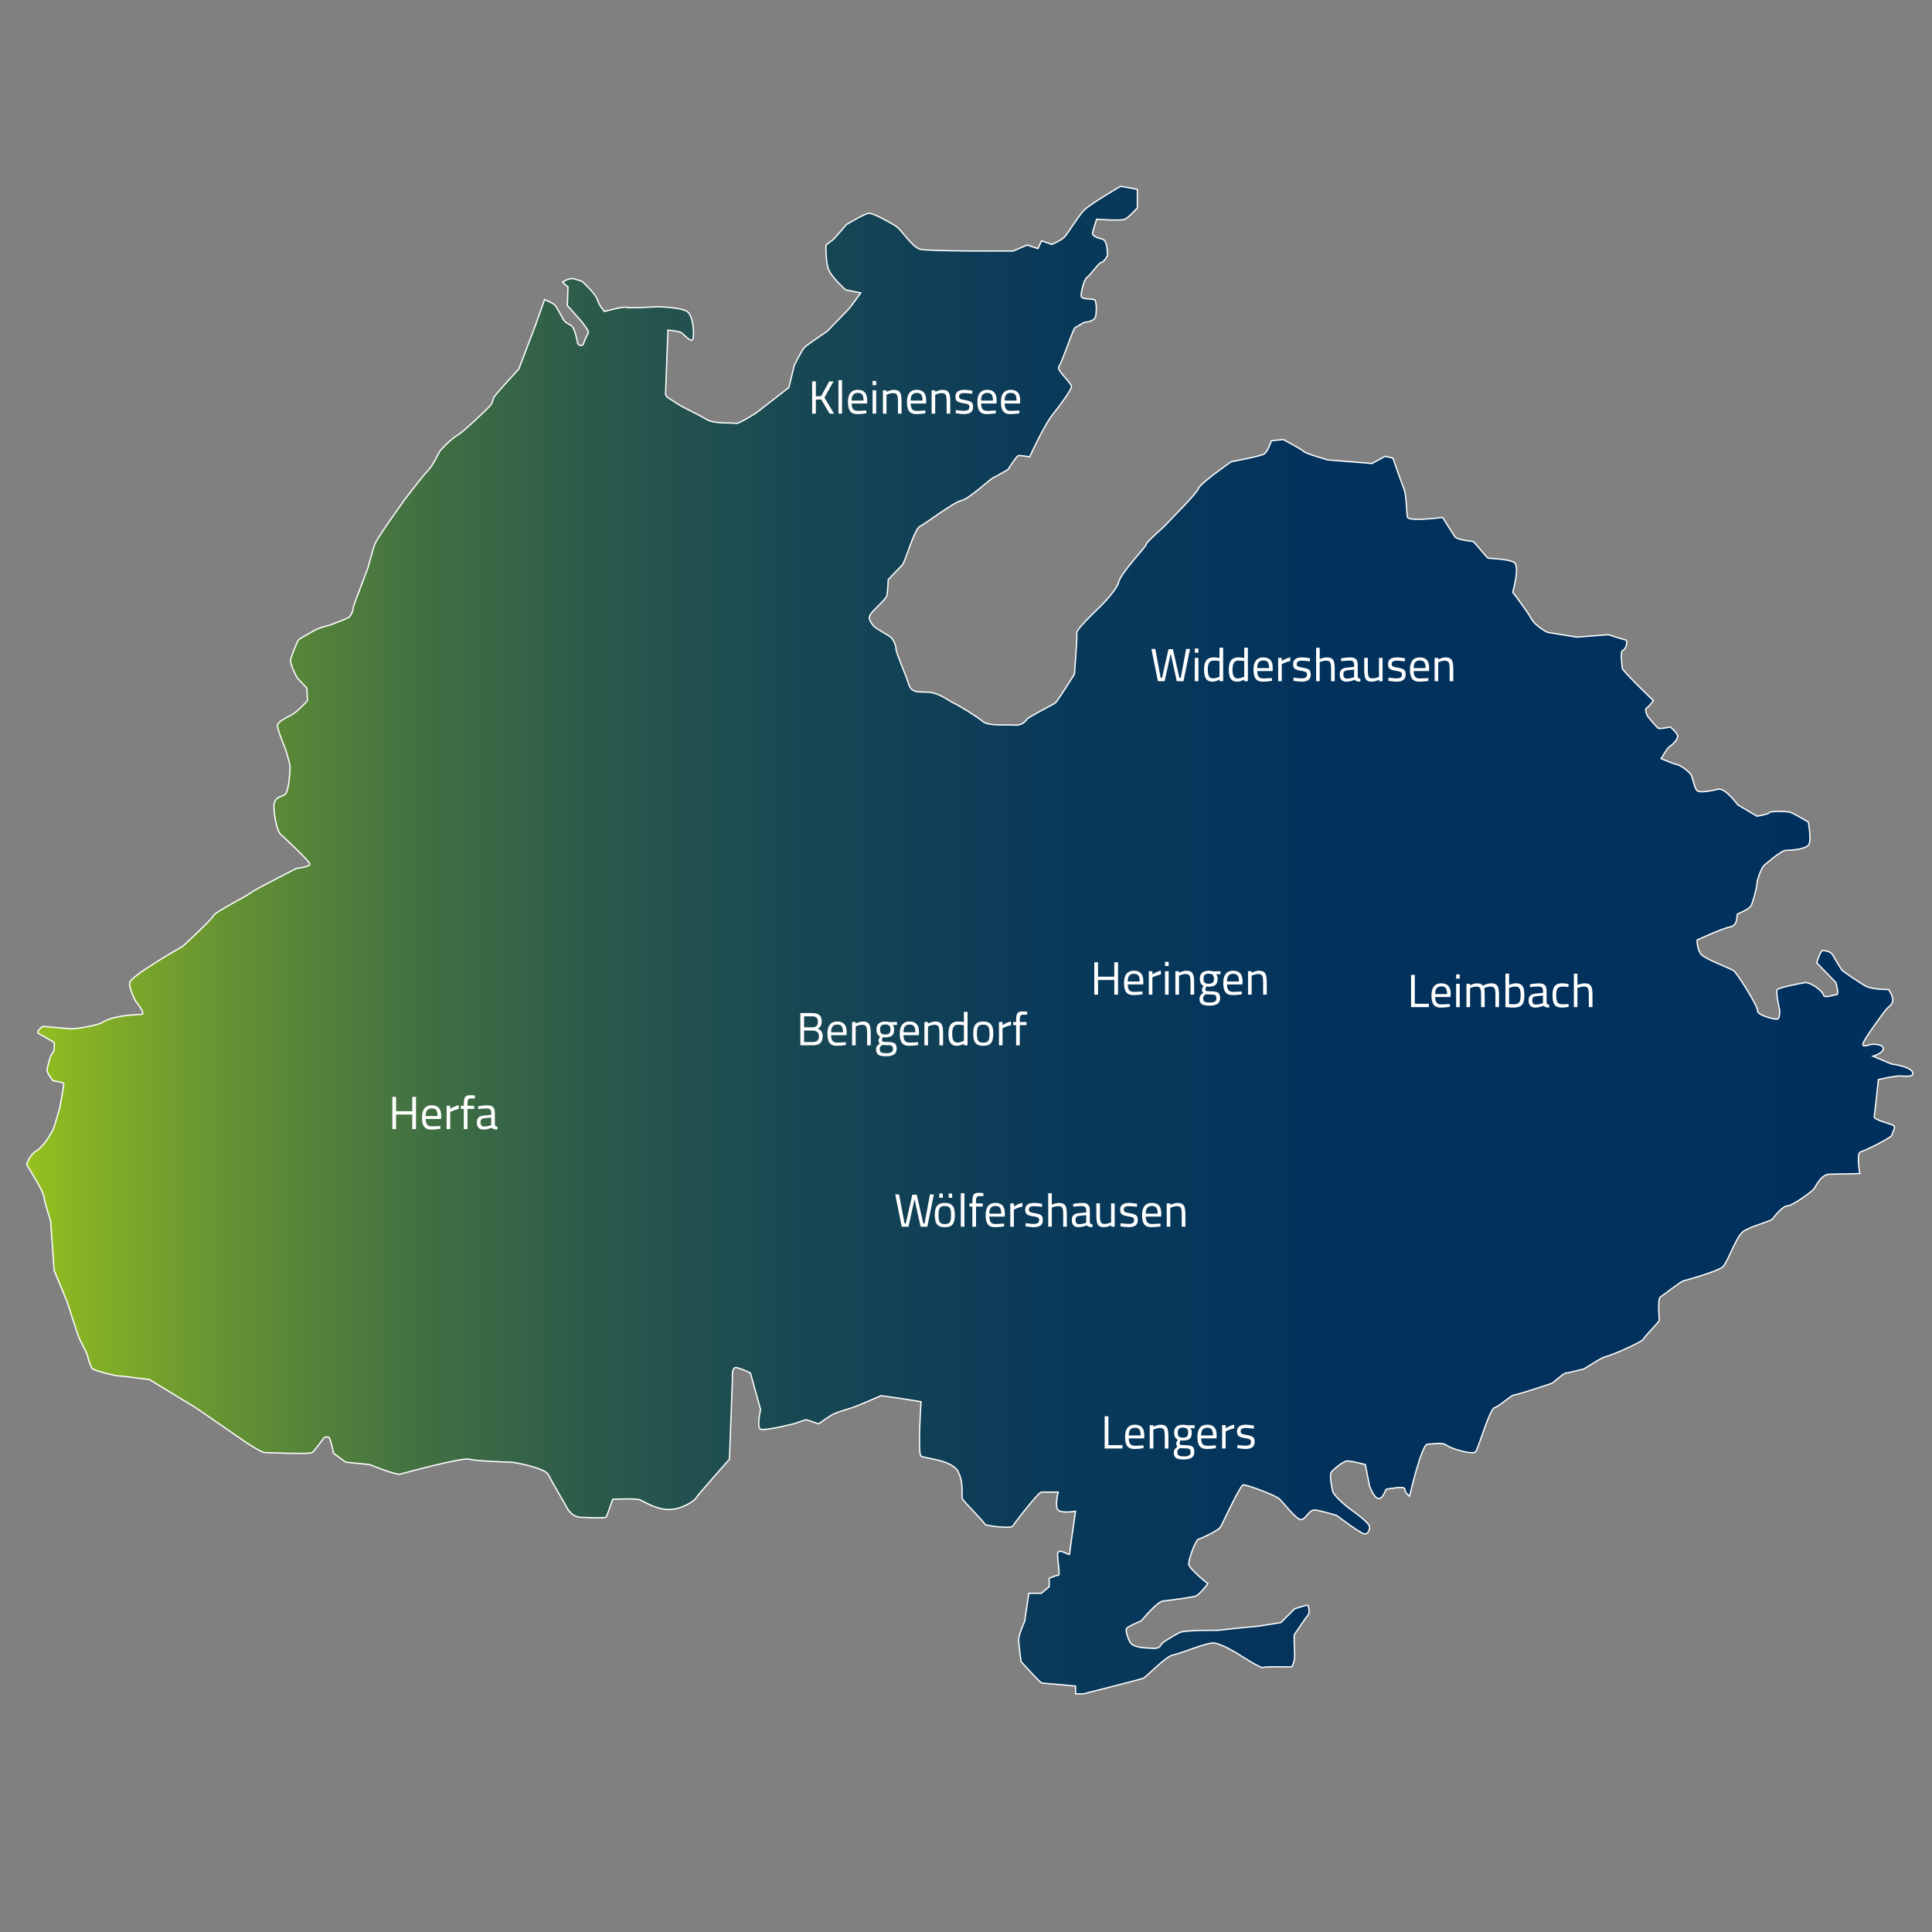 <?xml version="1.0" encoding="UTF-8"?>
<svg xmlns="http://www.w3.org/2000/svg" xmlns:xlink="http://www.w3.org/1999/xlink" version="1.1" id="Karte_00000101079056785085369260000001176211656160819896_" x="0px" y="0px" viewBox="0 0 1500 1500" xml:space="preserve">
<rect x="0" y="0" width="1500" height="1500" fill="#808080" stroke="none"/>
<linearGradient id="Karte_00000084514428560013596420000014899225050299124352_" gradientUnits="userSpaceOnUse" x1="20.681" y1="729.856" x2="1485.209" y2="729.856">
	<stop offset="0" style="stop-color:#95C11F"></stop>
	<stop offset="0.03" style="stop-color:#86B225"></stop>
	<stop offset="0.112" style="stop-color:#629034"></stop>
	<stop offset="0.202" style="stop-color:#447241"></stop>
	<stop offset="0.3" style="stop-color:#2B5A4B"></stop>
	<stop offset="0.41" style="stop-color:#184753"></stop>
	<stop offset="0.537" style="stop-color:#0A3A59"></stop>
	<stop offset="0.697" style="stop-color:#02325C"></stop>
	<stop offset="1" style="stop-color:#00305D"></stop>
</linearGradient>
<path id="Karte" fill="url(#Karte_00000084514428560013596420000014899225050299124352_)" stroke="#FFFFFF" stroke-miterlimit="10" d="  M20.68,904.19c0,0,13.02,20.46,13.48,25.1c0.47,4.65,5.11,18.59,5.11,18.59l2.78,38.59c0,0,9.76,23.24,10.22,24.64  c0.46,1.4,7.44,23.24,8.84,26.97c1.4,3.71,6.51,12.09,6.97,14.88c0.47,2.78,2.33,8.37,3.71,9.76c1.4,1.4,17.66,5.58,20.46,5.58  c2.78,0,23.71,2.78,23.71,2.78l36.72,22.31l37.65,26.03c0,0,12.55,8.37,15.33,8.37c2.78,0,34.86,1.4,36.72,0s9.29-11.62,9.29-11.62  s3.25-1.4,4.18,0.47c0.93,1.86,3.25,11.77,3.25,11.77l9.29,6.82l18.59,1.86c0,0,20.46,8.37,23.71,7.44  c3.25-0.93,47.88-13.02,53.45-11.62c5.58,1.4,28.82,2.33,32.54,2.33s26.5,4.79,28.82,9.36c2.33,4.57,13.95,24.57,13.95,24.57  s3.25,8.37,11.15,8.84c7.91,0.47,19.53,0.47,19.99,0c0.47-0.47,5.11-13.95,5.11-13.95s18.13-0.93,21.39,0.47s13.02,7.91,23.24,7.44  c10.22-0.47,19.53-7.44,19.99-8.84c0.47-1.4,26.03-30.21,26.03-30.21l2.33-62.76c0,0-0.93-9.29,3.25-8.37  c4.18,0.93,10.69,4.18,10.69,4.18l7.91,28.35c0,0-3.25,13.95,0,15.33c3.25,1.4,25.57-4.18,25.57-4.18l9.76-3.25l9.76,3.25  c0,0,8.84-6.51,12.09-7.91c3.25-1.4,10.69-3.71,13.95-4.65c3.25-0.93,22.31-9.29,22.31-9.29l13.48,1.86l17.66,2.78  c0,0-2.78,40.44,0,42.3c2.78,1.86,24.17,2.78,28.82,12.09c4.65,9.29,2.33,18.59,3.25,20.92c0.93,2.33,16.73,17.66,17.2,19.53  c0.47,1.86,20.92,3.71,21.84,1.86c0.93-1.86,19.99-26.5,22.31-26.5c2.33,0,13.02,0,13.02,0s-2.78,11.15,0,13.95  c2.78,2.78,13.48,0.93,13.48,0.93s-4.65,32.08-4.65,33.46c0,1.4-9.29-6.04-9.29,0s2.33,16.27,0.47,16.27  c-1.86,0-6.97,2.33-6.97,2.33v6.51l-6.04,5.11h-9.76l-3.25,21.84c0,0-4.65,10.22-4.65,13.95c0,3.72,1.86,17.2,1.86,17.2  s14.88,16.73,16.27,16.73c1.4,0,26.03,2.33,26.03,2.33v6.04h6.04c0,0,44.16-11.15,46.48-12.09c2.33-0.93,17.66-17.2,23.24-18.13  c5.58-0.93,26.03-9.76,31.61-9.29c5.58,0.47,17.2,7.44,18.59,8.37c1.39,0.93,18.13,11.62,19.53,10.69  c1.4-0.93,22.31-0.47,22.31-0.47s2.33-3.25,2.33-8.84s-0.93-15.8,0-16.73c0.93-0.93,8.37-12.55,10.22-14.41  c1.86-1.86,0.47-7.44,0-7.91c-0.47-0.47-10.22,2.78-10.22,2.78l-10.69,10.69c0,0-19.06,3.25-21.84,3.25  c-2.78,0-26.97,2.78-26.97,2.78s-26.03-0.47-30.21,1.86s-7.44,4.18-11.62,6.97c-4.18,2.78-1.86,5.58-9.29,5.11  c-7.44-0.47-15.33-0.47-17.66-5.58c-2.33-5.11-2.78-8.37-2.33-9.76c0.47-1.4,11.62-6.04,11.62-6.04s12.09-14.88,16.73-15.33  c4.65-0.47,21.84-2.78,25.1-3.71c3.25-0.93,9.76-9.76,9.76-9.76s-14.88-11.62-14.88-15.33s5.11-18.13,7.44-19.06  c2.33-0.93,15.8-6.51,17.66-10.22c1.86-3.71,14.88-31.61,17.2-32.08c2.33-0.47,24.64,7.91,27.9,10.69s13.48,16.73,17.2,16.27  c3.71-0.47,6.04-7.91,10.69-7.44c4.65,0.47,16.73,4.18,16.73,4.18s19.06,14.41,21.84,14.41s4.18-3.71,3.71-6.04  c-0.47-2.33-9.76-9.76-13.95-12.55c-4.18-2.78-13.48-11.15-14.41-13.95c-0.93-2.78-2.78-13.48-1.4-15.33  c1.39-1.86,9.29-8.84,12.55-8.84s13.95,2.78,13.95,2.78l3.34,16.73c0,0,3.63,10.22,7.34,9.76c3.71-0.47,4.65-7.44,6.04-7.44  c1.39,0,13.95-2.78,13.95,0c0,2.78,3.71,5.58,3.71,5.58s9.29-40.44,13.95-40.44s11.15-1.86,14.88,0.93  c3.71,2.78,19.99,7.44,22.31,5.11s10.69-33.01,14.88-34.39c4.18-1.4,13.02-9.76,14.88-9.76c1.86,0,27.9-8.37,29.75-9.29  c1.86-0.93,8.84-7.91,11.15-7.91c2.31,0,11.15-2.78,12.55-2.78c1.4,0,14.41-9.29,17.66-9.76c3.25-0.47,28.35-11.15,29.75-13.95  c1.4-2.78,12.09-13.02,12.09-14.41c0-1.4-1.4-16.73,0.93-18.13s15.8-12.09,18.13-12.55c2.33-0.46,26.5-7.44,30.21-10.69  c3.71-3.25,10.22-23.24,15.8-27.43c5.58-4.18,21.39-7.91,22.77-9.76c1.4-1.86,7.91-10.22,11.62-10.22  c3.71,0,18.59-10.69,20.46-13.02s5.58-11.62,12.55-11.62s23.24-0.47,23.24-0.47s-2.78-15.8,0.47-16.73  c3.25-0.93,24.64-11.15,24.64-13.48s3.71-6.04,0.47-7.44c-3.25-1.4-14.88-4.18-14.41-6.51c0.47-2.33,3.25-28.82,3.25-28.82  s12.09-2.78,16.27-2.78c4.18,0,12.09,1.39,10.22-3.02c-1.87-4.41-16.27-6.25-16.27-6.25l-14.41-6.07c0,0,7.91-2.3,7.91-5.8  c0-3.49-6.51-3.49-8.37-3.49c-1.86,0-7.44,2.78-7.44,0c0-2.78,15.8-24.17,17.66-26.5c1.86-2.33,5.58-4.18,5.58-7.91  c0-3.72-3.25-8.05-3.25-8.05s-12.55,0.15-17.66-2.63c-5.11-2.78-18.13-11.84-18.59-12.43c-0.46-0.59-6.04-9.88-7.44-12.21  c-1.4-2.33-6.51-3.4-7.91-2.87c-1.4,0.54-4.18,9.35-4.18,9.35l14.9,15.41c0,0,2.78,9.52,0.47,9.4c-2.33-0.12-9.29,3.37-10.22,0  c-0.93-3.37-10.22-9.86-13.95-9.4c-3.71,0.45-20.46,3.87-21.84,5.42c-1.4,1.55,1.86,15.96,1.86,15.96s0.47,6.51-1.86,6.97  c-2.33,0.47-15.8-3.25-15.33-6.51c0.47-3.25-15.8-29.28-18.59-31.15c-2.78-1.86-21.84-8.84-25.1-12.55  c-3.25-3.71-3.25-11.15-3.25-11.15s18.59-8.84,25.57-10.22c6.98-1.39,4.65-9.76,6.04-10.22c1.4-0.47,8.84-3.71,10.22-6.04  c1.4-2.33,4.65-14.41,4.65-17.2c0-2.78,3.71-13.02,5.58-14.41s13.02-11.62,17.2-11.62s15.8-0.93,17.66-4.65  c1.86-3.71-0.47-17.2-0.47-17.2s-12.09-7.44-14.88-7.91c-2.78-0.47-14.41-0.93-15.33,0.47s-9.76,2.78-9.76,2.78l-14.88-8.84  c0,0-9.76-13.48-15.33-12.09c-5.58,1.4-13.48,2.78-15.8,1.4c-2.33-1.4-3.25-7.91-4.65-11.62c-1.4-3.71-9.76-8.84-11.15-8.84  c-1.4,0-12.55-4.65-12.55-4.65s4.65-8.37,6.97-9.76c2.31-1.4,6.97-6.04,5.58-8.84c-1.4-2.78-5.58-6.04-5.58-6.04  s-7.91,1.86-9.29,0.93c-1.4-0.93-7.91-8.84-7.91-8.84s-3.25-5.58-0.93-6.97c2.33-1.4,5.11-5.58,5.11-5.58s-24.17-23.24-24.17-25.1  c0-1.86-1.86-13.48,0.47-13.95c2.33-0.47,4.18-7.44,2.33-7.91c-1.86-0.47-13.48-4.18-13.48-4.18l-24.64,1.86l-22.77-3.71  c0,0-9.29-4.65-12.55-10.69c-3.25-6.04-14.41-20.46-14.41-20.46s6.04-20.46,0.93-23.24c-5.11-2.78-18.59-2.78-19.99-3.25  c-1.4-0.47-10.69-13.02-12.09-13.02s-12.09-1.4-13.48-3.25c-1.4-1.86-9.76-15.33-9.76-15.33s-26.97,3.71-27.43-0.47  c-0.47-4.18-0.93-17.66-2.33-20.92c-1.4-3.25-8.84-24.64-8.84-24.64l-6.04-1.4l-10.22,5.58l-34.39-2.78c0,0-17.66-5.11-18.59-6.51  c-0.93-1.4-15.8-9.29-15.8-9.29l-9.29,0.93c0,0-2.78,8.37-5.58,10.22c-2.78,1.86-25.57,6.04-25.57,6.04s-24.17,16.73-25.57,20.92  c-1.4,4.18-23.71,26.03-24.64,27.43c-0.93,1.4-15.8,13.95-15.8,15.8c0,1.86-19.53,21.84-21.39,29.28  c-1.86,7.44-17.2,21.84-17.2,21.84s-15.8,14.88-15.33,17.66c0.47,2.78-1.86,32.08-1.86,32.08s-13.02,20.92-14.88,22.31  c-1.86,1.4-20.46,10.69-21.84,12.55c-1.4,1.86-4.18,5.11-9.76,4.65c-5.58-0.47-20.46,0.93-24.64-2.78  c-4.18-3.71-19.53-13.02-22.77-14.41c-3.25-1.4-11.15-7.91-19.53-8.37c-8.37-0.47-13.02,0.93-15.33-6.51  c-2.33-7.44-9.76-24.17-9.76-26.97c0-2.78-1.86-6.97-3.71-8.84c-1.86-1.86-12.55-7.44-13.48-8.84c-0.93-1.4-5.58-5.58-2.33-9.76  c3.25-4.18,12.09-11.62,12.55-14.41c0.47-2.78,0.93-12.09,0.93-12.09s7.91-8.37,10.69-11.15c2.78-2.78,9.29-27.9,13.95-30.21  s26.5-19.06,32.08-19.99s22.34-16.73,24.65-17.66c2.31-0.93,11.61-6.51,11.61-6.51s6.51-10.22,7.91-10.69  c1.4-0.47,8.84,0.93,8.84,0.93s11.62-25.1,17.66-32.54c6.04-7.44,14.41-19.06,14.88-21.84c0.47-2.78-12.09-13.02-9.76-15.8  c2.33-2.78,11.15-29.75,12.55-30.21c1.4-0.47,6.51-4.18,7.91-4.18c1.4,0,6.97-0.93,7.91-4.18c0.93-3.25,0.93-11.62-0.47-13.02  c-1.4-1.4-10.69,0-10.69-3.25c0-3.25,2.33-13.02,4.65-14.41c2.33-1.4,9.29-11.62,11.15-11.62s4.65-5.11,4.65-5.11  s0.47-12.09-4.18-13.02c-4.65-0.93-7.44-2.78-7.44-4.18c0-1.4,3.25-11.15,3.25-11.15s18.59,1.4,21.84,0  c3.25-1.4,9.76-8.84,9.76-8.84v-14.41l-13.02-2.33c0,0-24.17,13.95-28.82,19.06c-4.65,5.11-12.09,17.66-14.88,20.46  c-2.78,2.78-9.76,5.58-9.76,5.58l-7.91-2.78l-2.78,6.04l-8.37-2.78l-10.69,4.65c0,0-66.01,0.47-72.51-1.4s-13.95-14.88-19.06-18.13  c-5.11-3.25-17.2-9.76-20.46-9.76c-3.25,0-17.66,8.84-17.66,8.84s-7.91,9.29-9.29,10.69c-1.4,1.4-6.51,5.11-6.51,5.11  s-0.47,12.09,1.86,18.59c2.33,6.51,13.48,16.27,13.48,16.27l11.62,2.33c0,0-7.91,11.15-9.76,13.02  c-1.86,1.86-16.27,16.73-16.27,16.73s-15.8,10.69-17.66,12.55s-7.91,13.95-7.91,13.95l-4.18,17.2l-25.1,19.53  c0,0-14.41,9.29-16.27,8.37c-1.86-0.93-15.8,0.93-22.77-3.25c-6.97-4.18-18.59-9.29-23.24-12.55c-4.65-3.25-8.37-4.65-8.37-6.97  s1.86-49.74,1.86-49.74s8.37,0.93,10.22,1.86c1.86,0.93,8.37,9.29,9.29,4.65c0.93-4.65,0-17.66-4.65-20.92  c-4.65-3.25-22.77-3.71-22.77-3.71s-22.77,1.4-24.64,0.47c-1.87-0.93-16.73,3.25-16.73,3.25s-4.18-4.65-5.58-9.29  c-1.4-4.65-11.62-13.95-11.62-13.95s-5.58-2.33-8.37-2.33c-2.78,0-6.97,2.78-6.97,2.78l4.18,3.71l-0.47,14.41l11.15,12.55  c0,0,6.04,7.44,5.11,8.84s-3.25,6.51-3.71,8.37c-0.46,1.86-4.18,1.86-4.65-0.93s-2.33-10.69-4.18-12.55  c-1.86-1.86-5.11-2.33-6.97-5.58c-1.86-3.25-5.11-9.76-6.51-11.15c-1.4-1.4-7.91-4.18-7.91-4.18l-7.44,20.92l-12.55,33.01  c0,0-18.59,19.99-19.53,22.31c-0.93,2.33-0.47,2.78-1.86,5.11c-1.4,2.33-22.77,22.31-26.5,24.17c-3.71,1.86-13.02,11.15-13.95,13.02  c-0.93,1.86-5.11,10.69-8.84,14.41c-3.71,3.71-17.2,21.39-17.2,21.39s-22.31,30.68-24.17,36.26c-1.86,5.58-5.11,17.66-5.11,17.66  l-6.97,18.59c0,0-4.65,11.62-4.65,13.48c0,1.86-1.86,5.58-3.25,6.51c-1.4,0.93-14.88,6.04-14.88,6.04s-8.37,1.86-12.09,4.18  c-3.71,2.33-11.62,6.04-12.55,7.91c-0.93,1.86-4.65,10.69-5.58,14.41c-0.93,3.71,5.11,14.41,5.11,14.41l7.44,7.91l0.47,9.76  c0,0-7.91,8.84-12.55,11.15c-4.65,2.33-9.76,5.11-10.69,7.44c-0.93,2.33,6.04,18.59,6.04,18.59s3.71,11.62,3.71,14.41  c0,2.78-0.93,17.2-3.25,20.46c-2.33,3.25-9.76,1.4-9.29,11.15c0.47,9.75,3.25,18.59,4.65,19.99c1.4,1.4,23.24,21.39,23.24,23.71  s-10.22,3.25-10.22,3.25s-33.94,17.2-35.79,19.06c-1.86,1.86-28.35,15.33-28.82,17.66c-0.47,2.33-23.71,23.71-23.71,23.71  s-40.9,23.27-41.37,28.37c-0.47,5.1,4.65,14.39,4.65,14.39s8.37,10.22,4.65,10.22s-13.48,0.93-15.8,1.4  c-2.33,0.47-10.22,1.86-14.41,4.65c-4.18,2.78-20.92,5.11-23.71,5.11c-2.8,0-22.77-1.86-22.77-1.86s-6.04,4.18-3.25,5.58  c2.78,1.4,12.09,6.97,12.09,6.97s0.47,6.97-1.4,8.37c-1.86,1.4-4.18,11.62-4.18,13.48c0,1.86,4.65,7.91,4.65,7.91  s8.37,0.93,8.37,2.33c0,1.4-3.25,19.06-3.25,19.06s-2.78,9.29-4.18,13.95c-1.4,4.65-8.37,15.8-13.95,19.06  S20.68,904.19,20.68,904.19z"></path>
<g id="Leimbach">
	<g id="_x3C_Gruppe_x3E__00000044868870173583634550000004789857878956726207_">
		<g>
			<path fill="#FFFFFF" d="M1095.54,781.93v-25.04h2.9v22.43h10.94v2.61H1095.54z"></path>
			<path fill="#FFFFFF" d="M1118.66,782.29c-1.81,0-3.24-0.35-4.3-1.05c-1.05-0.7-1.81-1.74-2.26-3.12     c-0.46-1.38-0.69-3.09-0.69-5.15c0-2.29,0.31-4.14,0.94-5.53c0.63-1.39,1.51-2.4,2.64-3.04c1.13-0.64,2.48-0.96,4.02-0.96     c2.42,0,4.24,0.67,5.47,2.01c1.23,1.34,1.85,3.5,1.85,6.47l-0.15,2.14h-11.92c0.02,1.88,0.38,3.31,1.05,4.28s1.9,1.45,3.66,1.45     c0.68,0,1.42-0.02,2.23-0.06c0.81-0.04,1.61-0.08,2.41-0.13c0.8-0.05,1.47-0.1,2.03-0.14l0.07,2.21     c-0.58,0.1-1.29,0.19-2.12,0.29c-0.83,0.1-1.68,0.17-2.55,0.24C1120.19,782.26,1119.39,782.29,1118.66,782.29z M1114.28,771.78     h9.24c0-2.22-0.36-3.78-1.07-4.66c-0.71-0.88-1.85-1.32-3.43-1.32c-1.52,0-2.69,0.46-3.51,1.38     C1114.69,768.1,1114.28,769.63,1114.28,771.78z"></path>
			<path fill="#FFFFFF" d="M1130.55,759.82v-3.26h2.79v3.26H1130.55z M1130.55,781.93v-18.12h2.79v18.12H1130.55z"></path>
			<path fill="#FFFFFF" d="M1138.56,781.93v-18.12h2.79v1.27c0.58-0.34,1.36-0.69,2.36-1.07c0.99-0.37,1.94-0.56,2.86-0.56     c1.21,0,2.18,0.15,2.92,0.43c0.74,0.29,1.33,0.76,1.79,1.41c0.48-0.27,1.08-0.54,1.78-0.83c0.7-0.29,1.46-0.53,2.27-0.72     c0.81-0.19,1.6-0.29,2.37-0.29c1.64,0,2.9,0.28,3.79,0.85c0.88,0.57,1.49,1.5,1.83,2.81c0.34,1.3,0.51,3.04,0.51,5.22v9.6h-2.79     v-9.49c0-1.57-0.09-2.83-0.27-3.77c-0.18-0.94-0.54-1.62-1.07-2.05c-0.53-0.42-1.34-0.63-2.43-0.63c-0.97,0-1.92,0.14-2.84,0.43     c-0.93,0.29-1.65,0.58-2.16,0.87c0.17,0.63,0.28,1.41,0.34,2.34c0.06,0.93,0.09,1.89,0.09,2.88v9.42h-2.79v-9.35     c0-1.64-0.08-2.94-0.25-3.89c-0.17-0.95-0.53-1.64-1.07-2.07c-0.54-0.42-1.36-0.63-2.45-0.63c-0.92,0-1.82,0.14-2.72,0.43     c-0.89,0.29-1.58,0.58-2.07,0.87v14.64H1138.56z"></path>
			<path fill="#FFFFFF" d="M1174.94,782.29c-0.53,0-1.17-0.02-1.9-0.06c-0.74-0.04-1.48-0.09-2.23-0.16     c-0.75-0.07-1.41-0.13-1.99-0.18v-25.95h2.83v8.73c0.58-0.27,1.36-0.54,2.36-0.82c0.99-0.28,1.94-0.42,2.86-0.42     c1.64,0,2.95,0.31,3.93,0.92c0.98,0.62,1.68,1.59,2.1,2.93c0.42,1.34,0.63,3.1,0.63,5.27c0,2.42-0.26,4.33-0.78,5.74     c-0.52,1.41-1.4,2.43-2.65,3.04C1178.86,781.98,1177.14,782.29,1174.94,782.29z M1174.9,779.75c1.64,0,2.87-0.25,3.68-0.74     c0.81-0.49,1.35-1.27,1.63-2.34c0.28-1.06,0.42-2.43,0.42-4.1c0-1.55-0.12-2.8-0.36-3.77c-0.24-0.97-0.66-1.68-1.25-2.14     c-0.59-0.46-1.41-0.69-2.45-0.69c-0.89,0-1.8,0.11-2.72,0.34c-0.92,0.23-1.66,0.45-2.21,0.67v12.57     c0.51,0.05,1.09,0.09,1.76,0.13C1174.07,779.73,1174.57,779.75,1174.9,779.75z"></path>
			<path fill="#FFFFFF" d="M1191.9,782.29c-1.67,0-2.94-0.47-3.81-1.41c-0.87-0.94-1.3-2.32-1.3-4.13c0-1.18,0.21-2.15,0.62-2.9     c0.41-0.75,1.03-1.32,1.87-1.72c0.83-0.4,1.87-0.65,3.1-0.74l5.58-0.54v-1.56c0-1.23-0.27-2.1-0.82-2.61s-1.35-0.76-2.41-0.76     c-0.6,0-1.32,0.02-2.16,0.07c-0.83,0.05-1.66,0.11-2.48,0.18c-0.82,0.07-1.55,0.14-2.17,0.22l-0.14-2.14     c0.58-0.12,1.28-0.24,2.1-0.36c0.82-0.12,1.68-0.22,2.57-0.31s1.72-0.13,2.46-0.13c1.38,0,2.5,0.21,3.37,0.63     c0.87,0.42,1.5,1.06,1.9,1.92c0.4,0.86,0.6,1.95,0.6,3.28v9.17c0.05,0.53,0.26,0.92,0.63,1.16c0.38,0.24,0.85,0.4,1.43,0.47     l-0.11,2.21c-0.53,0-1.01-0.03-1.45-0.09c-0.43-0.06-0.85-0.15-1.23-0.27c-0.31-0.12-0.61-0.27-0.89-0.43     c-0.28-0.17-0.55-0.37-0.82-0.62c-0.46,0.19-1.05,0.4-1.76,0.62c-0.71,0.22-1.47,0.41-2.28,0.56     C1193.5,782.21,1192.7,782.29,1191.9,782.29z M1192.37,779.93c0.65,0,1.33-0.06,2.03-0.18c0.7-0.12,1.36-0.27,1.99-0.43     c0.63-0.17,1.15-0.33,1.56-0.47v-5.91l-5.26,0.51c-1.09,0.1-1.87,0.41-2.34,0.94c-0.47,0.53-0.71,1.29-0.71,2.28     c0,1.01,0.23,1.81,0.69,2.39C1190.8,779.64,1191.48,779.93,1192.37,779.93z"></path>
			<path fill="#FFFFFF" d="M1212.85,782.29c-1.91,0-3.41-0.32-4.49-0.96c-1.09-0.64-1.85-1.67-2.3-3.1     c-0.45-1.43-0.67-3.31-0.67-5.65c0-2.2,0.25-3.97,0.74-5.31c0.49-1.34,1.3-2.31,2.41-2.92c1.11-0.6,2.56-0.91,4.35-0.91     c0.41,0,0.91,0.03,1.5,0.09c0.59,0.06,1.2,0.13,1.83,0.22c0.63,0.08,1.17,0.16,1.63,0.24l-0.11,2.32     c-0.41-0.05-0.88-0.1-1.41-0.14c-0.53-0.05-1.05-0.09-1.56-0.13c-0.51-0.04-0.93-0.05-1.27-0.05c-1.38,0-2.45,0.22-3.21,0.65     c-0.76,0.43-1.29,1.13-1.59,2.08c-0.3,0.95-0.45,2.24-0.45,3.86c0,1.76,0.13,3.17,0.4,4.22c0.27,1.05,0.77,1.81,1.52,2.27     c0.75,0.46,1.86,0.69,3.33,0.69c0.34,0,0.77-0.02,1.29-0.05c0.52-0.04,1.05-0.08,1.59-0.13c0.54-0.05,1.02-0.08,1.43-0.11     l0.07,2.32c-0.48,0.07-1.04,0.14-1.67,0.22c-0.63,0.07-1.24,0.14-1.85,0.2C1213.76,782.26,1213.26,782.29,1212.85,782.29z"></path>
			<path fill="#FFFFFF" d="M1221.94,781.93v-25.98h2.79v8.84c0.63-0.29,1.47-0.59,2.52-0.89c1.05-0.3,2.06-0.45,3.03-0.45     c1.67,0,2.94,0.3,3.82,0.89c0.88,0.59,1.48,1.54,1.81,2.84c0.33,1.3,0.49,3.02,0.49,5.15v9.6h-2.83v-9.49     c0-1.57-0.09-2.83-0.27-3.77c-0.18-0.94-0.54-1.62-1.07-2.05c-0.53-0.42-1.35-0.63-2.46-0.63c-0.92,0-1.85,0.12-2.79,0.36     c-0.94,0.24-1.69,0.47-2.25,0.69v14.89H1221.94z"></path>
		</g>
	</g>
</g>
<g id="Widdershausen">
	<g id="_x3C_Gruppe_x3E__00000000221510312477398320000004446035599655923608_">
		<g>
			<path fill="#FFFFFF" d="M898.98,528.88l-5.04-25.04h3.01l4.2,22.5h1.01l5.07-22.32h3.41l5.07,22.32h1.01l4.2-22.5h3.01     l-5.07,25.04h-5.22l-4.97-22.54h0.51l-4.96,22.54H898.98z"></path>
			<path fill="#FFFFFF" d="M927.65,506.77v-3.26h2.79v3.26H927.65z M927.65,528.88v-18.12h2.79v18.12H927.65z"></path>
			<path fill="#FFFFFF" d="M941.38,529.24c-0.73,0-1.41-0.08-2.07-0.24c-0.65-0.16-1.25-0.43-1.79-0.82     c-0.54-0.39-1.02-0.92-1.43-1.61c-0.41-0.69-0.73-1.58-0.94-2.66c-0.22-1.09-0.33-2.4-0.33-3.95c0-2.15,0.25-3.93,0.76-5.35     c0.51-1.41,1.32-2.47,2.43-3.17c1.11-0.7,2.58-1.05,4.42-1.05c0.7,0,1.49,0.06,2.36,0.16c0.87,0.11,1.55,0.21,2.03,0.31v-7.97     h2.83v25.98h-2.79v-1.2c-0.39,0.22-0.89,0.45-1.5,0.69c-0.62,0.24-1.27,0.45-1.96,0.62C942.7,529.16,942.03,529.24,941.38,529.24     z M941.74,526.7c0.63,0,1.26-0.07,1.9-0.22c0.64-0.15,1.24-0.32,1.79-0.53c0.56-0.21,1.01-0.39,1.38-0.56v-12.14     c-0.29-0.05-0.69-0.1-1.2-0.16c-0.51-0.06-1.03-0.11-1.58-0.16c-0.54-0.05-1.03-0.07-1.47-0.07c-1.23,0-2.2,0.27-2.9,0.8     c-0.7,0.53-1.2,1.32-1.5,2.37c-0.3,1.05-0.45,2.36-0.45,3.93c0,1.45,0.11,2.62,0.33,3.5c0.22,0.88,0.51,1.56,0.89,2.03     c0.37,0.47,0.8,0.79,1.29,0.96C940.71,526.62,941.21,526.7,941.74,526.7z"></path>
			<path fill="#FFFFFF" d="M960.59,529.24c-0.72,0-1.41-0.08-2.07-0.24c-0.65-0.16-1.25-0.43-1.79-0.82     c-0.54-0.39-1.02-0.92-1.43-1.61c-0.41-0.69-0.72-1.58-0.94-2.66c-0.22-1.09-0.33-2.4-0.33-3.95c0-2.15,0.25-3.93,0.76-5.35     c0.51-1.41,1.32-2.47,2.43-3.17c1.11-0.7,2.59-1.05,4.42-1.05c0.7,0,1.49,0.06,2.36,0.16c0.87,0.11,1.55,0.21,2.03,0.31v-7.97     h2.83v25.98h-2.79v-1.2c-0.39,0.22-0.89,0.45-1.5,0.69c-0.62,0.24-1.27,0.45-1.96,0.62     C961.91,529.16,961.24,529.24,960.59,529.24z M960.95,526.7c0.63,0,1.26-0.07,1.9-0.22c0.64-0.15,1.24-0.32,1.79-0.53     c0.56-0.21,1.01-0.39,1.38-0.56v-12.14c-0.29-0.05-0.69-0.1-1.2-0.16c-0.51-0.06-1.03-0.11-1.58-0.16     c-0.54-0.05-1.03-0.07-1.47-0.07c-1.23,0-2.2,0.27-2.9,0.8c-0.7,0.53-1.2,1.32-1.5,2.37c-0.3,1.05-0.45,2.36-0.45,3.93     c0,1.45,0.11,2.62,0.33,3.5c0.22,0.88,0.51,1.56,0.89,2.03c0.38,0.47,0.8,0.79,1.29,0.96     C959.91,526.62,960.42,526.7,960.95,526.7z"></path>
			<path fill="#FFFFFF" d="M980.48,529.24c-1.81,0-3.24-0.35-4.29-1.05c-1.05-0.7-1.81-1.74-2.27-3.12     c-0.46-1.38-0.69-3.09-0.69-5.15c0-2.29,0.31-4.14,0.94-5.53c0.63-1.39,1.51-2.4,2.65-3.04c1.13-0.64,2.48-0.96,4.02-0.96     c2.42,0,4.24,0.67,5.47,2.01c1.23,1.34,1.85,3.5,1.85,6.47l-0.14,2.14H976.1c0.02,1.88,0.37,3.31,1.05,4.28     c0.68,0.97,1.9,1.45,3.66,1.45c0.68,0,1.42-0.02,2.23-0.06c0.81-0.04,1.61-0.08,2.41-0.13c0.8-0.05,1.47-0.1,2.03-0.14l0.07,2.21     c-0.58,0.1-1.29,0.19-2.12,0.29c-0.83,0.1-1.69,0.17-2.56,0.24C982,529.21,981.21,529.24,980.48,529.24z M976.1,518.73h9.24     c0-2.22-0.36-3.78-1.07-4.66c-0.71-0.88-1.85-1.32-3.42-1.32c-1.52,0-2.69,0.46-3.51,1.38     C976.51,515.05,976.1,516.58,976.1,518.73z"></path>
			<path fill="#FFFFFF" d="M992.37,528.88v-18.12h2.79v2.43c0.46-0.31,1.04-0.66,1.74-1.03c0.7-0.37,1.47-0.73,2.32-1.07     c0.84-0.34,1.69-0.58,2.54-0.72v2.86c-0.82,0.17-1.65,0.39-2.5,0.67c-0.85,0.28-1.62,0.57-2.34,0.89     c-0.71,0.31-1.3,0.59-1.76,0.83v13.26H992.37z"></path>
			<path fill="#FFFFFF" d="M1010.59,529.24c-0.56,0-1.23-0.04-2.01-0.11c-0.79-0.07-1.57-0.16-2.34-0.27     c-0.77-0.11-1.46-0.21-2.07-0.31l0.14-2.43c0.6,0.07,1.29,0.16,2.05,0.25c0.76,0.1,1.5,0.18,2.23,0.24     c0.72,0.06,1.3,0.09,1.74,0.09c0.99,0,1.81-0.09,2.46-0.27c0.65-0.18,1.15-0.49,1.49-0.92c0.34-0.43,0.51-1.05,0.51-1.85     c0-0.6-0.13-1.07-0.38-1.41s-0.72-0.62-1.41-0.83c-0.69-0.22-1.69-0.42-2.99-0.62c-1.35-0.22-2.48-0.49-3.39-0.82     c-0.91-0.33-1.58-0.81-2.01-1.47c-0.43-0.65-0.65-1.58-0.65-2.79c0-1.35,0.31-2.42,0.94-3.19c0.63-0.77,1.44-1.32,2.45-1.65     c1-0.33,2.05-0.49,3.13-0.49c0.68,0,1.42,0.04,2.23,0.11c0.81,0.07,1.6,0.16,2.37,0.27c0.77,0.11,1.44,0.21,1.99,0.31l-0.07,2.43     c-0.58-0.1-1.26-0.19-2.03-0.27c-0.77-0.08-1.55-0.16-2.32-0.22c-0.77-0.06-1.45-0.09-2.03-0.09c-0.73,0-1.38,0.08-1.96,0.24     c-0.58,0.16-1.04,0.43-1.38,0.82c-0.34,0.39-0.51,0.93-0.51,1.63c0,0.53,0.12,0.96,0.36,1.29c0.24,0.33,0.7,0.6,1.38,0.81     c0.68,0.22,1.65,0.43,2.94,0.65c1.5,0.24,2.7,0.54,3.61,0.91c0.91,0.36,1.56,0.87,1.97,1.52c0.41,0.65,0.62,1.57,0.62,2.75     c0,2.13-0.63,3.61-1.89,4.44C1014.52,528.83,1012.79,529.24,1010.59,529.24z"></path>
			<path fill="#FFFFFF" d="M1021.83,528.88V502.9h2.79v8.84c0.63-0.29,1.47-0.59,2.52-0.89c1.05-0.3,2.06-0.45,3.03-0.45     c1.67,0,2.94,0.3,3.82,0.89c0.88,0.59,1.49,1.54,1.81,2.84s0.49,3.02,0.49,5.15v9.6h-2.83v-9.49c0-1.57-0.09-2.83-0.27-3.77     c-0.18-0.94-0.54-1.62-1.07-2.05c-0.53-0.42-1.35-0.63-2.46-0.63c-0.92,0-1.85,0.12-2.79,0.36c-0.94,0.24-1.69,0.47-2.25,0.69     v14.89H1021.83z"></path>
			<path fill="#FFFFFF" d="M1045.27,529.24c-1.67,0-2.94-0.47-3.81-1.41c-0.87-0.94-1.3-2.32-1.3-4.13c0-1.18,0.21-2.15,0.62-2.9     c0.41-0.75,1.03-1.32,1.87-1.72c0.83-0.4,1.87-0.65,3.1-0.74l5.58-0.54v-1.56c0-1.23-0.27-2.1-0.82-2.61s-1.35-0.76-2.41-0.76     c-0.6,0-1.32,0.02-2.16,0.07c-0.83,0.05-1.66,0.11-2.48,0.18c-0.82,0.07-1.55,0.14-2.17,0.22l-0.14-2.14     c0.58-0.12,1.28-0.24,2.1-0.36c0.82-0.12,1.68-0.22,2.57-0.31c0.89-0.08,1.72-0.13,2.46-0.13c1.38,0,2.5,0.21,3.37,0.63     c0.87,0.42,1.5,1.06,1.9,1.92c0.4,0.86,0.6,1.95,0.6,3.28v9.17c0.05,0.53,0.26,0.92,0.63,1.16c0.38,0.24,0.85,0.4,1.43,0.47     l-0.11,2.21c-0.53,0-1.01-0.03-1.45-0.09c-0.43-0.06-0.85-0.15-1.23-0.27c-0.31-0.12-0.61-0.27-0.89-0.43     c-0.28-0.17-0.55-0.37-0.82-0.62c-0.46,0.19-1.05,0.4-1.76,0.62c-0.71,0.22-1.47,0.41-2.28,0.56     C1046.87,529.16,1046.07,529.24,1045.27,529.24z M1045.74,526.89c0.65,0,1.33-0.06,2.03-0.18c0.7-0.12,1.36-0.27,1.99-0.43     c0.63-0.17,1.15-0.33,1.56-0.47v-5.91l-5.26,0.51c-1.09,0.1-1.87,0.41-2.34,0.94c-0.47,0.53-0.71,1.29-0.71,2.28     c0,1.01,0.23,1.81,0.69,2.39C1044.17,526.6,1044.85,526.89,1045.74,526.89z"></path>
			<path fill="#FFFFFF" d="M1064.88,529.24c-1.55,0-2.73-0.31-3.55-0.94c-0.82-0.63-1.38-1.61-1.69-2.94     c-0.3-1.33-0.45-3.04-0.45-5.15v-9.46h2.79v9.46c0,1.6,0.08,2.86,0.24,3.81c0.16,0.94,0.5,1.62,1.03,2.05     c0.53,0.42,1.33,0.63,2.39,0.63c1.06,0,2.03-0.14,2.9-0.43c0.87-0.29,1.57-0.58,2.1-0.87v-14.64h2.79v18.12h-2.79v-1.27     c-0.77,0.43-1.61,0.81-2.52,1.14C1067.22,529.08,1066.13,529.24,1064.88,529.24z"></path>
			<path fill="#FFFFFF" d="M1084.3,529.24c-0.56,0-1.23-0.04-2.01-0.11c-0.79-0.07-1.57-0.16-2.34-0.27     c-0.77-0.11-1.46-0.21-2.07-0.31l0.14-2.43c0.6,0.07,1.29,0.16,2.05,0.25c0.76,0.1,1.5,0.18,2.23,0.24     c0.72,0.06,1.3,0.09,1.74,0.09c0.99,0,1.81-0.09,2.46-0.27c0.65-0.18,1.15-0.49,1.49-0.92c0.34-0.43,0.51-1.05,0.51-1.85     c0-0.6-0.13-1.07-0.38-1.41c-0.25-0.34-0.72-0.62-1.41-0.83c-0.69-0.22-1.69-0.42-2.99-0.62c-1.35-0.22-2.48-0.49-3.39-0.82     c-0.91-0.33-1.58-0.81-2.01-1.47c-0.43-0.65-0.65-1.58-0.65-2.79c0-1.35,0.31-2.42,0.94-3.19c0.63-0.77,1.44-1.32,2.45-1.65     c1-0.33,2.05-0.49,3.14-0.49c0.68,0,1.42,0.04,2.23,0.11c0.81,0.07,1.6,0.16,2.37,0.27s1.44,0.21,1.99,0.31l-0.07,2.43     c-0.58-0.1-1.26-0.19-2.03-0.27c-0.77-0.08-1.55-0.16-2.32-0.22c-0.77-0.06-1.45-0.09-2.03-0.09c-0.73,0-1.38,0.08-1.96,0.24     c-0.58,0.16-1.04,0.43-1.38,0.82c-0.34,0.39-0.51,0.93-0.51,1.63c0,0.53,0.12,0.96,0.36,1.29c0.24,0.33,0.7,0.6,1.38,0.81     c0.68,0.22,1.65,0.43,2.94,0.65c1.5,0.24,2.7,0.54,3.61,0.91c0.91,0.36,1.56,0.87,1.97,1.52c0.41,0.65,0.62,1.57,0.62,2.75     c0,2.13-0.63,3.61-1.89,4.44C1088.23,528.83,1086.5,529.24,1084.3,529.24z"></path>
			<path fill="#FFFFFF" d="M1101.95,529.24c-1.81,0-3.24-0.35-4.3-1.05c-1.05-0.7-1.81-1.74-2.26-3.12     c-0.46-1.38-0.69-3.09-0.69-5.15c0-2.29,0.31-4.14,0.94-5.53c0.63-1.39,1.51-2.4,2.65-3.04c1.13-0.64,2.48-0.96,4.02-0.96     c2.42,0,4.24,0.67,5.47,2.01c1.23,1.34,1.85,3.5,1.85,6.47l-0.15,2.14h-11.92c0.02,1.88,0.38,3.31,1.05,4.28     c0.68,0.97,1.9,1.45,3.66,1.45c0.68,0,1.42-0.02,2.23-0.06c0.81-0.04,1.61-0.08,2.41-0.13c0.8-0.05,1.47-0.1,2.03-0.14l0.07,2.21     c-0.58,0.1-1.29,0.19-2.12,0.29c-0.83,0.1-1.68,0.17-2.55,0.24C1103.47,529.21,1102.67,529.24,1101.95,529.24z M1097.56,518.73     h9.24c0-2.22-0.36-3.78-1.07-4.66c-0.71-0.88-1.85-1.32-3.43-1.32c-1.52,0-2.69,0.46-3.51,1.38     C1097.98,515.05,1097.56,516.58,1097.56,518.73z"></path>
			<path fill="#FFFFFF" d="M1113.84,528.88v-18.12h2.79v1.27c0.41-0.24,0.92-0.48,1.54-0.72s1.27-0.45,1.97-0.63     c0.7-0.18,1.38-0.27,2.03-0.27c1.67,0,2.94,0.3,3.82,0.89c0.88,0.59,1.49,1.54,1.83,2.84s0.51,3.02,0.51,5.15v9.6h-2.83v-9.49     c0-1.57-0.09-2.83-0.27-3.77c-0.18-0.94-0.54-1.62-1.09-2.05c-0.54-0.42-1.37-0.63-2.48-0.63c-0.6,0-1.23,0.07-1.87,0.2     c-0.64,0.13-1.24,0.3-1.79,0.51c-0.56,0.21-1.01,0.4-1.38,0.6v14.64H1113.84z"></path>
		</g>
	</g>
</g>
<g id="Kleinensee_00000092425527732551298310000007836380601281587889_">
	<g id="_x3C_Gruppe_x3E__00000178922714666811350330000013754592712936477372_">
		<g>
			<g>
				<path fill="#FFFFFF" d="M630.53,321.14V296.1h2.9v11.6l4.09-0.14l6.31-11.45h3.33l-7.07,12.57l7.47,12.47h-3.44l-6.56-11.02      l-4.13,0.14v10.87H630.53z"></path>
				<path fill="#FFFFFF" d="M650.97,321.14v-25.98h2.79v25.98H650.97z"></path>
				<path fill="#FFFFFF" d="M665.61,321.5c-1.81,0-3.24-0.35-4.29-1.05c-1.05-0.7-1.81-1.74-2.26-3.12      c-0.46-1.38-0.69-3.09-0.69-5.15c0-2.29,0.31-4.14,0.94-5.53c0.63-1.39,1.51-2.4,2.65-3.04c1.13-0.64,2.48-0.96,4.02-0.96      c2.42,0,4.24,0.67,5.47,2.01c1.23,1.34,1.85,3.5,1.85,6.47l-0.15,2.14h-11.92c0.02,1.88,0.37,3.31,1.05,4.28      c0.68,0.97,1.9,1.45,3.66,1.45c0.68,0,1.42-0.02,2.23-0.06c0.81-0.04,1.61-0.08,2.41-0.13c0.8-0.05,1.47-0.1,2.03-0.14      l0.07,2.21c-0.58,0.1-1.29,0.19-2.12,0.29c-0.83,0.1-1.69,0.17-2.55,0.24C667.13,321.47,666.33,321.5,665.61,321.5z       M661.22,310.99h9.24c0-2.22-0.36-3.78-1.07-4.66c-0.71-0.88-1.85-1.32-3.42-1.32c-1.52,0-2.69,0.46-3.51,1.38      C661.63,307.31,661.22,308.84,661.22,310.99z"></path>
				<path fill="#FFFFFF" d="M677.49,299.04v-3.26h2.79v3.26H677.49z M677.49,321.14v-18.12h2.79v18.12H677.49z"></path>
				<path fill="#FFFFFF" d="M685.5,321.14v-18.12h2.79v1.27c0.41-0.24,0.92-0.48,1.54-0.72s1.27-0.45,1.97-0.63      c0.7-0.18,1.38-0.27,2.03-0.27c1.67,0,2.94,0.3,3.82,0.89c0.88,0.59,1.49,1.54,1.83,2.84c0.34,1.3,0.51,3.02,0.51,5.15v9.6      h-2.83v-9.49c0-1.57-0.09-2.83-0.27-3.77c-0.18-0.94-0.54-1.62-1.09-2.05c-0.54-0.42-1.37-0.63-2.48-0.63      c-0.6,0-1.23,0.07-1.87,0.2c-0.64,0.13-1.24,0.3-1.79,0.51c-0.56,0.21-1.01,0.4-1.38,0.6v14.64H685.5z"></path>
				<path fill="#FFFFFF" d="M711.41,321.5c-1.81,0-3.24-0.35-4.29-1.05c-1.05-0.7-1.81-1.74-2.26-3.12      c-0.46-1.38-0.69-3.09-0.69-5.15c0-2.29,0.31-4.14,0.94-5.53c0.63-1.39,1.51-2.4,2.65-3.04c1.13-0.64,2.48-0.96,4.02-0.96      c2.42,0,4.24,0.67,5.47,2.01c1.23,1.34,1.85,3.5,1.85,6.47l-0.15,2.14h-11.92c0.02,1.88,0.37,3.31,1.05,4.28      c0.68,0.97,1.9,1.45,3.66,1.45c0.68,0,1.42-0.02,2.23-0.06c0.81-0.04,1.61-0.08,2.41-0.13c0.8-0.05,1.47-0.1,2.03-0.14      l0.07,2.21c-0.58,0.1-1.29,0.19-2.12,0.29c-0.83,0.1-1.69,0.17-2.55,0.24C712.93,321.47,712.14,321.5,711.41,321.5z       M707.03,310.99h9.24c0-2.22-0.36-3.78-1.07-4.66c-0.71-0.88-1.85-1.32-3.42-1.32c-1.52,0-2.69,0.46-3.51,1.38      C707.44,307.31,707.03,308.84,707.03,310.99z"></path>
				<path fill="#FFFFFF" d="M723.3,321.14v-18.12h2.79v1.27c0.41-0.24,0.92-0.48,1.54-0.72s1.27-0.45,1.97-0.63      c0.7-0.18,1.38-0.27,2.03-0.27c1.67,0,2.94,0.3,3.82,0.89c0.88,0.59,1.49,1.54,1.83,2.84c0.34,1.3,0.51,3.02,0.51,5.15v9.6      h-2.83v-9.49c0-1.57-0.09-2.83-0.27-3.77c-0.18-0.94-0.54-1.62-1.09-2.05c-0.54-0.42-1.37-0.63-2.48-0.63      c-0.6,0-1.23,0.07-1.87,0.2c-0.64,0.13-1.24,0.3-1.79,0.51c-0.56,0.21-1.01,0.4-1.38,0.6v14.64H723.3z"></path>
				<path fill="#FFFFFF" d="M748.44,321.5c-0.56,0-1.23-0.04-2.01-0.11c-0.79-0.07-1.56-0.16-2.34-0.27      c-0.77-0.11-1.46-0.21-2.07-0.31l0.15-2.43c0.6,0.07,1.29,0.16,2.05,0.25c0.76,0.1,1.5,0.18,2.23,0.24      c0.72,0.06,1.3,0.09,1.74,0.09c0.99,0,1.81-0.09,2.46-0.27s1.15-0.49,1.49-0.92c0.34-0.43,0.51-1.05,0.51-1.85      c0-0.6-0.13-1.07-0.38-1.41c-0.25-0.34-0.72-0.62-1.41-0.83c-0.69-0.22-1.69-0.42-2.99-0.62c-1.35-0.22-2.48-0.49-3.39-0.82      s-1.58-0.81-2.01-1.47c-0.43-0.65-0.65-1.58-0.65-2.79c0-1.35,0.31-2.42,0.94-3.19c0.63-0.77,1.44-1.32,2.45-1.65      c1-0.33,2.05-0.49,3.13-0.49c0.68,0,1.42,0.04,2.23,0.11s1.6,0.16,2.37,0.27c0.77,0.11,1.44,0.21,1.99,0.31l-0.07,2.43      c-0.58-0.1-1.26-0.19-2.03-0.27c-0.77-0.08-1.55-0.16-2.32-0.22c-0.77-0.06-1.45-0.09-2.03-0.09c-0.73,0-1.38,0.08-1.96,0.24      c-0.58,0.16-1.04,0.43-1.38,0.82c-0.34,0.39-0.51,0.93-0.51,1.63c0,0.53,0.12,0.96,0.36,1.29c0.24,0.33,0.7,0.6,1.38,0.81      c0.68,0.22,1.65,0.43,2.94,0.65c1.5,0.24,2.7,0.54,3.61,0.91c0.91,0.36,1.56,0.87,1.97,1.52c0.41,0.65,0.62,1.57,0.62,2.75      c0,2.13-0.63,3.61-1.88,4.44C752.37,321.09,750.64,321.5,748.44,321.5z"></path>
				<path fill="#FFFFFF" d="M766.09,321.5c-1.81,0-3.24-0.35-4.29-1.05c-1.05-0.7-1.81-1.74-2.26-3.12      c-0.46-1.38-0.69-3.09-0.69-5.15c0-2.29,0.31-4.14,0.94-5.53c0.63-1.39,1.51-2.4,2.65-3.04c1.13-0.64,2.48-0.96,4.02-0.96      c2.42,0,4.24,0.67,5.47,2.01c1.23,1.34,1.85,3.5,1.85,6.47l-0.14,2.14h-11.92c0.02,1.88,0.37,3.31,1.05,4.28      c0.68,0.97,1.9,1.45,3.66,1.45c0.68,0,1.42-0.02,2.23-0.06c0.81-0.04,1.61-0.08,2.41-0.13c0.8-0.05,1.47-0.1,2.03-0.14      l0.07,2.21c-0.58,0.1-1.29,0.19-2.12,0.29c-0.83,0.1-1.69,0.17-2.56,0.24C767.61,321.47,766.82,321.5,766.09,321.5z       M761.71,310.99h9.24c0-2.22-0.36-3.78-1.07-4.66c-0.71-0.88-1.85-1.32-3.42-1.32c-1.52,0-2.69,0.46-3.51,1.38      C762.12,307.31,761.71,308.84,761.71,310.99z"></path>
				<path fill="#FFFFFF" d="M784.39,321.5c-1.81,0-3.24-0.35-4.3-1.05c-1.05-0.7-1.81-1.74-2.26-3.12      c-0.46-1.38-0.69-3.09-0.69-5.15c0-2.29,0.31-4.14,0.94-5.53c0.63-1.39,1.51-2.4,2.64-3.04c1.13-0.64,2.48-0.96,4.02-0.96      c2.42,0,4.24,0.67,5.47,2.01c1.23,1.34,1.85,3.5,1.85,6.47l-0.15,2.14h-11.92c0.02,1.88,0.38,3.31,1.05,4.28      c0.68,0.97,1.9,1.45,3.66,1.45c0.68,0,1.42-0.02,2.23-0.06c0.81-0.04,1.61-0.08,2.41-0.13c0.8-0.05,1.47-0.1,2.03-0.14      l0.07,2.21c-0.58,0.1-1.29,0.19-2.12,0.29c-0.83,0.1-1.68,0.17-2.55,0.24C785.91,321.47,785.12,321.5,784.39,321.5z       M780.01,310.99h9.24c0-2.22-0.36-3.78-1.07-4.66c-0.71-0.88-1.85-1.32-3.43-1.32c-1.52,0-2.69,0.46-3.51,1.38      C780.42,307.31,780.01,308.84,780.01,310.99z"></path>
			</g>
		</g>
	</g>
</g>
<g id="Herfa">
	<g id="_x3C_Gruppe_x3E__00000128457751330083449450000005363628812824286365_">
		<g>
			<path fill="#FFFFFF" d="M304.62,876.63v-25.04h2.9v11.16h12.57v-11.16h2.9v25.04h-2.9v-11.31h-12.57v11.31H304.62z"></path>
			<path fill="#FFFFFF" d="M334.88,876.99c-1.81,0-3.24-0.35-4.29-1.05c-1.05-0.7-1.81-1.74-2.26-3.12     c-0.46-1.38-0.69-3.09-0.69-5.15c0-2.3,0.31-4.14,0.94-5.53c0.63-1.39,1.51-2.4,2.65-3.04c1.13-0.64,2.48-0.96,4.02-0.96     c2.42,0,4.24,0.67,5.47,2.01c1.23,1.34,1.85,3.5,1.85,6.47l-0.15,2.14h-11.92c0.02,1.88,0.37,3.31,1.05,4.28     c0.68,0.97,1.9,1.45,3.66,1.45c0.68,0,1.42-0.02,2.23-0.06c0.81-0.04,1.61-0.08,2.41-0.13c0.8-0.05,1.47-0.1,2.03-0.14l0.07,2.21     c-0.58,0.1-1.29,0.19-2.12,0.29c-0.83,0.1-1.69,0.17-2.55,0.24C336.4,876.96,335.6,876.99,334.88,876.99z M330.49,866.49h9.24     c0-2.22-0.36-3.78-1.07-4.66c-0.71-0.88-1.85-1.32-3.42-1.32c-1.52,0-2.69,0.46-3.51,1.38     C330.9,862.8,330.49,864.33,330.49,866.49z"></path>
			<path fill="#FFFFFF" d="M346.76,876.63v-18.12h2.79v2.43c0.46-0.31,1.04-0.66,1.74-1.03c0.7-0.37,1.47-0.73,2.32-1.07     c0.85-0.34,1.69-0.58,2.54-0.72v2.86c-0.82,0.17-1.66,0.39-2.5,0.67c-0.85,0.28-1.62,0.57-2.34,0.89     c-0.71,0.31-1.3,0.59-1.76,0.83v13.26H346.76z"></path>
			<path fill="#FFFFFF" d="M360.1,876.63v-15.69h-2.28v-2.43h2.28v-1.59c0-1.74,0.16-3.09,0.47-4.06c0.31-0.97,0.83-1.64,1.56-2.01     c0.72-0.37,1.68-0.56,2.86-0.56c0.29,0,0.69,0.01,1.2,0.04c0.51,0.02,1,0.05,1.49,0.09c0.48,0.04,0.82,0.08,1.01,0.13l-0.04,2.36     c-0.43-0.02-0.96-0.04-1.58-0.05s-1.12-0.02-1.5-0.02c-0.68,0-1.21,0.11-1.59,0.34c-0.39,0.23-0.66,0.65-0.82,1.25     c-0.16,0.6-0.24,1.45-0.24,2.54v1.56h5.22v2.43h-5.22v15.69H360.1z"></path>
			<path fill="#FFFFFF" d="M375.32,876.99c-1.67,0-2.94-0.47-3.81-1.41c-0.87-0.94-1.3-2.32-1.3-4.13c0-1.18,0.21-2.15,0.62-2.9     c0.41-0.75,1.03-1.32,1.87-1.72c0.83-0.4,1.87-0.65,3.1-0.74l5.58-0.54v-1.56c0-1.23-0.27-2.1-0.82-2.61     c-0.54-0.51-1.35-0.76-2.41-0.76c-0.6,0-1.32,0.02-2.16,0.07c-0.83,0.05-1.66,0.11-2.48,0.18c-0.82,0.07-1.55,0.14-2.17,0.22     l-0.14-2.14c0.58-0.12,1.28-0.24,2.1-0.36c0.82-0.12,1.68-0.22,2.57-0.31c0.89-0.08,1.72-0.13,2.46-0.13     c1.38,0,2.5,0.21,3.37,0.63c0.87,0.42,1.5,1.06,1.9,1.92c0.4,0.86,0.6,1.95,0.6,3.28v9.17c0.05,0.53,0.26,0.92,0.63,1.16     c0.37,0.24,0.85,0.4,1.43,0.47l-0.11,2.21c-0.53,0-1.01-0.03-1.45-0.09c-0.43-0.06-0.85-0.15-1.23-0.27     c-0.31-0.12-0.61-0.27-0.89-0.43c-0.28-0.17-0.55-0.37-0.82-0.62c-0.46,0.19-1.04,0.4-1.76,0.62c-0.71,0.22-1.47,0.41-2.28,0.56     C376.92,876.91,376.11,876.99,375.32,876.99z M375.79,874.64c0.65,0,1.33-0.06,2.03-0.18c0.7-0.12,1.36-0.27,1.99-0.43     c0.63-0.17,1.15-0.33,1.56-0.47v-5.91l-5.25,0.51c-1.09,0.1-1.87,0.41-2.34,0.94c-0.47,0.53-0.71,1.29-0.71,2.28     c0,1.01,0.23,1.81,0.69,2.39C374.22,874.35,374.89,874.64,375.79,874.64z"></path>
		</g>
	</g>
</g>
<g id="Bengendorf">
	<g>
		<g>
			<path fill="#FFFFFF" d="M621.39,811.58v-25.04h9.13c1.64,0,3.01,0.22,4.11,0.65c1.1,0.43,1.93,1.12,2.5,2.07     c0.57,0.94,0.85,2.16,0.85,3.66c0,1.06-0.13,1.96-0.38,2.7c-0.25,0.74-0.61,1.35-1.07,1.83s-1.03,0.89-1.7,1.23     c0.72,0.24,1.38,0.59,1.97,1.05c0.59,0.46,1.06,1.08,1.41,1.85c0.35,0.77,0.53,1.76,0.53,2.97c0,1.3-0.18,2.41-0.54,3.32     c-0.36,0.91-0.89,1.63-1.58,2.17c-0.69,0.54-1.51,0.94-2.46,1.18c-0.95,0.24-2.02,0.36-3.21,0.36H621.39z M624.29,797.6h6.38     c1.55,0,2.66-0.37,3.35-1.11s1.03-1.84,1.03-3.32c0-1.43-0.38-2.46-1.14-3.12c-0.76-0.65-1.93-0.98-3.5-0.98h-6.12V797.6z      M624.29,809.05h6.56c1.01,0,1.89-0.13,2.63-0.4c0.74-0.27,1.31-0.73,1.72-1.4c0.41-0.66,0.62-1.6,0.62-2.81     c0-0.94-0.18-1.7-0.53-2.28c-0.35-0.58-0.79-1.01-1.32-1.3c-0.53-0.29-1.09-0.48-1.67-0.58c-0.58-0.1-1.11-0.14-1.59-0.14h-6.41     V809.05z"></path>
			<path fill="#FFFFFF" d="M649.66,811.95c-1.81,0-3.24-0.35-4.29-1.05c-1.05-0.7-1.81-1.74-2.26-3.12     c-0.46-1.38-0.69-3.09-0.69-5.15c0-2.29,0.31-4.14,0.94-5.53c0.63-1.39,1.51-2.4,2.65-3.04c1.13-0.64,2.48-0.96,4.02-0.96     c2.42,0,4.24,0.67,5.47,2.01c1.23,1.34,1.85,3.5,1.85,6.47l-0.15,2.14h-11.92c0.02,1.88,0.37,3.31,1.05,4.28     c0.68,0.97,1.9,1.45,3.66,1.45c0.68,0,1.42-0.02,2.23-0.06c0.81-0.04,1.61-0.08,2.41-0.13c0.8-0.05,1.47-0.1,2.03-0.14l0.07,2.21     c-0.58,0.1-1.29,0.19-2.12,0.29c-0.83,0.1-1.69,0.17-2.55,0.24C651.18,811.91,650.38,811.95,649.66,811.95z M645.27,801.44h9.24     c0-2.22-0.36-3.78-1.07-4.66c-0.71-0.88-1.85-1.32-3.42-1.32c-1.52,0-2.69,0.46-3.51,1.38     C645.69,797.75,645.27,799.29,645.27,801.44z"></path>
			<path fill="#FFFFFF" d="M661.55,811.58v-18.12h2.79v1.27c0.41-0.24,0.92-0.48,1.54-0.72c0.62-0.24,1.27-0.45,1.97-0.63     c0.7-0.18,1.38-0.27,2.03-0.27c1.67,0,2.94,0.3,3.82,0.89c0.88,0.59,1.49,1.54,1.83,2.84c0.34,1.3,0.51,3.02,0.51,5.15v9.6h-2.83     v-9.49c0-1.57-0.09-2.83-0.27-3.77c-0.18-0.94-0.54-1.62-1.09-2.05c-0.54-0.42-1.37-0.63-2.48-0.63c-0.6,0-1.23,0.07-1.87,0.2     c-0.64,0.13-1.24,0.3-1.79,0.51c-0.56,0.21-1.01,0.4-1.38,0.6v14.64H661.55z"></path>
			<path fill="#FFFFFF" d="M688.03,820.1c-1.88,0-3.4-0.16-4.55-0.49c-1.15-0.33-1.98-0.89-2.5-1.69c-0.52-0.8-0.78-1.88-0.78-3.26     c0-0.7,0.11-1.3,0.33-1.79c0.22-0.5,0.54-0.95,0.96-1.38c0.42-0.42,0.95-0.86,1.58-1.32c-0.31-0.24-0.56-0.59-0.74-1.03     c-0.18-0.45-0.27-0.95-0.27-1.5c0-0.27,0.14-0.69,0.42-1.29c0.28-0.59,0.55-1.12,0.82-1.58c-0.51-0.24-0.97-0.57-1.39-1     c-0.42-0.42-0.77-1-1.03-1.72c-0.27-0.72-0.4-1.64-0.4-2.75c0-2.22,0.63-3.81,1.88-4.76c1.26-0.95,2.89-1.43,4.89-1.43     c0.65,0,1.34,0.05,2.07,0.15c0.72,0.1,1.29,0.21,1.7,0.33l5.4-0.15v2.39l-3.41-0.07c0.34,0.34,0.62,0.78,0.85,1.34     c0.23,0.56,0.34,1.29,0.34,2.21c0,1.57-0.27,2.8-0.8,3.7c-0.53,0.89-1.32,1.52-2.36,1.88c-1.04,0.36-2.34,0.54-3.91,0.54     c-0.17,0-0.45-0.02-0.85-0.05s-0.69-0.07-0.89-0.09c-0.15,0.34-0.29,0.73-0.43,1.16c-0.15,0.43-0.22,0.74-0.22,0.91     c0,0.46,0.08,0.81,0.25,1.05c0.17,0.24,0.56,0.4,1.18,0.47c0.62,0.07,1.59,0.11,2.92,0.11c1.74,0,3.13,0.15,4.17,0.43     c1.04,0.29,1.78,0.82,2.23,1.58c0.45,0.76,0.67,1.87,0.67,3.32c0,2.05-0.71,3.53-2.14,4.44     C692.59,819.65,690.59,820.1,688.03,820.1z M688.07,817.71c1.79,0,3.1-0.25,3.95-0.76c0.85-0.51,1.27-1.34,1.27-2.5     c0-0.89-0.14-1.55-0.42-1.97c-0.28-0.42-0.74-0.7-1.39-0.83c-0.65-0.13-1.52-0.2-2.61-0.2c-0.22,0-0.52-0.01-0.91-0.02     c-0.39-0.01-0.79-0.02-1.2-0.04c-0.41-0.01-0.78-0.03-1.11-0.05c-0.33-0.02-0.55-0.04-0.67-0.04c-0.75,0.53-1.27,1.01-1.56,1.43     c-0.29,0.42-0.43,0.98-0.43,1.68c0,0.8,0.15,1.44,0.43,1.92c0.29,0.48,0.8,0.83,1.54,1.05     C685.71,817.6,686.74,817.71,688.07,817.71z M687.24,803.18c1.5,0,2.56-0.29,3.19-0.89c0.63-0.59,0.94-1.59,0.94-2.99     c0-1.4-0.31-2.4-0.94-3.01c-0.63-0.6-1.69-0.91-3.19-0.91c-1.4,0-2.41,0.3-3.03,0.91c-0.62,0.6-0.92,1.61-0.92,3.01     c0,1.4,0.31,2.4,0.92,2.99S685.84,803.18,687.24,803.18z"></path>
			<path fill="#FFFFFF" d="M705.83,811.95c-1.81,0-3.24-0.35-4.29-1.05c-1.05-0.7-1.81-1.74-2.26-3.12     c-0.46-1.38-0.69-3.09-0.69-5.15c0-2.29,0.31-4.14,0.94-5.53c0.63-1.39,1.51-2.4,2.65-3.04c1.13-0.64,2.48-0.96,4.02-0.96     c2.42,0,4.24,0.67,5.47,2.01c1.23,1.34,1.85,3.5,1.85,6.47l-0.15,2.14h-11.92c0.02,1.88,0.37,3.31,1.05,4.28     c0.68,0.97,1.9,1.45,3.66,1.45c0.68,0,1.42-0.02,2.23-0.06c0.81-0.04,1.61-0.08,2.41-0.13c0.8-0.05,1.47-0.1,2.03-0.14l0.07,2.21     c-0.58,0.1-1.29,0.19-2.12,0.29c-0.83,0.1-1.69,0.17-2.55,0.24C707.35,811.91,706.55,811.95,705.83,811.95z M701.44,801.44h9.24     c0-2.22-0.36-3.78-1.07-4.66c-0.71-0.88-1.85-1.32-3.42-1.32c-1.52,0-2.69,0.46-3.51,1.38     C701.85,797.75,701.44,799.29,701.44,801.44z"></path>
			<path fill="#FFFFFF" d="M717.71,811.58v-18.12h2.79v1.27c0.41-0.24,0.92-0.48,1.54-0.72c0.62-0.24,1.27-0.45,1.97-0.63     c0.7-0.18,1.38-0.27,2.03-0.27c1.67,0,2.94,0.3,3.82,0.89c0.88,0.59,1.49,1.54,1.83,2.84c0.34,1.3,0.51,3.02,0.51,5.15v9.6h-2.83     v-9.49c0-1.57-0.09-2.83-0.27-3.77c-0.18-0.94-0.54-1.62-1.09-2.05c-0.54-0.42-1.37-0.63-2.48-0.63c-0.6,0-1.23,0.07-1.87,0.2     c-0.64,0.13-1.24,0.3-1.79,0.51c-0.56,0.21-1.01,0.4-1.38,0.6v14.64H717.71z"></path>
			<path fill="#FFFFFF" d="M742.93,811.95c-0.72,0-1.41-0.08-2.07-0.24c-0.65-0.16-1.25-0.43-1.79-0.82     c-0.54-0.39-1.02-0.92-1.43-1.61c-0.41-0.69-0.72-1.58-0.94-2.66c-0.22-1.09-0.33-2.4-0.33-3.95c0-2.15,0.25-3.93,0.76-5.35     c0.51-1.41,1.32-2.47,2.43-3.17c1.11-0.7,2.58-1.05,4.42-1.05c0.7,0,1.49,0.06,2.36,0.16c0.87,0.11,1.55,0.21,2.03,0.31v-7.97     h2.83v25.98h-2.79v-1.2c-0.39,0.22-0.89,0.45-1.5,0.69c-0.62,0.24-1.27,0.45-1.96,0.62     C744.26,811.86,743.59,811.95,742.93,811.95z M743.3,809.41c0.63,0,1.26-0.07,1.9-0.22c0.64-0.15,1.24-0.32,1.79-0.53     c0.56-0.21,1.01-0.39,1.38-0.56v-12.14c-0.29-0.05-0.69-0.1-1.2-0.16c-0.51-0.06-1.03-0.11-1.58-0.16s-1.03-0.07-1.47-0.07     c-1.23,0-2.2,0.27-2.9,0.8c-0.7,0.53-1.2,1.32-1.5,2.37c-0.3,1.05-0.45,2.36-0.45,3.93c0,1.45,0.11,2.62,0.33,3.5     c0.22,0.88,0.51,1.56,0.89,2.03c0.37,0.47,0.8,0.79,1.29,0.96C742.26,809.33,742.77,809.41,743.3,809.41z"></path>
			<path fill="#FFFFFF" d="M763.37,811.95c-2.03,0-3.61-0.35-4.73-1.05c-1.12-0.7-1.91-1.76-2.36-3.19     c-0.45-1.43-0.67-3.23-0.67-5.4c0-2.08,0.25-3.79,0.74-5.15c0.49-1.35,1.31-2.37,2.45-3.04c1.14-0.68,2.66-1.01,4.57-1.01     c1.93,0,3.47,0.34,4.6,1.01c1.13,0.68,1.95,1.69,2.45,3.04c0.49,1.35,0.74,3.07,0.74,5.15c0,2.17-0.22,3.97-0.67,5.4     c-0.45,1.43-1.23,2.49-2.36,3.19C767.01,811.59,765.43,811.95,763.37,811.95z M763.37,809.52c1.4,0,2.45-0.25,3.15-0.74     c0.7-0.5,1.17-1.27,1.4-2.34c0.23-1.06,0.34-2.44,0.34-4.13c0-1.67-0.15-3-0.43-3.99s-0.79-1.7-1.49-2.14     c-0.7-0.43-1.69-0.65-2.97-0.65c-1.26,0-2.24,0.22-2.95,0.65c-0.71,0.43-1.21,1.15-1.5,2.14c-0.29,0.99-0.43,2.32-0.43,3.99     c0,1.69,0.11,3.07,0.34,4.13c0.23,1.06,0.69,1.84,1.39,2.34C760.92,809.27,761.97,809.52,763.37,809.52z"></path>
			<path fill="#FFFFFF" d="M775.58,811.58v-18.12h2.79v2.43c0.46-0.31,1.04-0.66,1.74-1.03c0.7-0.37,1.47-0.73,2.32-1.07     c0.85-0.34,1.69-0.58,2.54-0.72v2.86c-0.82,0.17-1.66,0.39-2.5,0.67c-0.85,0.28-1.62,0.57-2.34,0.89     c-0.71,0.31-1.3,0.59-1.76,0.83v13.26H775.58z"></path>
			<path fill="#FFFFFF" d="M788.92,811.58v-15.69h-2.28v-2.43h2.28v-1.59c0-1.74,0.16-3.09,0.47-4.06c0.31-0.97,0.83-1.64,1.56-2.01     c0.73-0.37,1.68-0.56,2.86-0.56c0.29,0,0.69,0.01,1.2,0.04c0.51,0.02,1,0.05,1.49,0.09c0.48,0.04,0.82,0.08,1.01,0.13l-0.04,2.36     c-0.43-0.02-0.96-0.04-1.58-0.05c-0.62-0.01-1.12-0.02-1.5-0.02c-0.68,0-1.21,0.11-1.59,0.34c-0.39,0.23-0.66,0.65-0.82,1.25     c-0.16,0.6-0.24,1.45-0.24,2.54v1.56h5.22v2.43h-5.22v15.69H788.92z"></path>
		</g>
	</g>
</g>
<g id="Lengers">
	<g>
		<g>
			<path fill="#FFFFFF" d="M857.65,1124.61v-25.04h2.9V1122h10.94v2.61H857.65z"></path>
			<path fill="#FFFFFF" d="M880.77,1124.98c-1.81,0-3.24-0.35-4.3-1.05c-1.05-0.7-1.81-1.74-2.26-3.12     c-0.46-1.38-0.69-3.09-0.69-5.15c0-2.3,0.31-4.14,0.94-5.53c0.63-1.39,1.51-2.4,2.65-3.04c1.13-0.64,2.48-0.96,4.02-0.96     c2.42,0,4.24,0.67,5.47,2.01c1.23,1.34,1.85,3.5,1.85,6.47l-0.14,2.14h-11.92c0.02,1.88,0.37,3.31,1.05,4.28     c0.67,0.97,1.9,1.45,3.66,1.45c0.68,0,1.42-0.02,2.23-0.06c0.81-0.04,1.61-0.08,2.41-0.13c0.8-0.05,1.47-0.1,2.03-0.14l0.07,2.21     c-0.58,0.1-1.29,0.19-2.12,0.29c-0.83,0.1-1.69,0.17-2.56,0.24C882.29,1124.94,881.5,1124.98,880.77,1124.98z M876.39,1114.47     h9.24c0-2.22-0.36-3.78-1.07-4.66c-0.71-0.88-1.85-1.32-3.43-1.32c-1.52,0-2.69,0.46-3.51,1.38     C876.8,1110.78,876.39,1112.32,876.39,1114.47z"></path>
			<path fill="#FFFFFF" d="M892.66,1124.61v-18.12h2.79v1.27c0.41-0.24,0.92-0.48,1.54-0.72c0.62-0.24,1.27-0.45,1.98-0.63     c0.7-0.18,1.38-0.27,2.03-0.27c1.67,0,2.94,0.3,3.82,0.89c0.88,0.59,1.49,1.54,1.83,2.84c0.34,1.3,0.51,3.02,0.51,5.15v9.6h-2.83     v-9.49c0-1.57-0.09-2.83-0.27-3.77c-0.18-0.94-0.54-1.62-1.09-2.05c-0.54-0.42-1.37-0.63-2.48-0.63c-0.6,0-1.23,0.07-1.87,0.2     c-0.64,0.13-1.24,0.3-1.79,0.51c-0.56,0.21-1.01,0.4-1.38,0.6v14.64H892.66z"></path>
			<path fill="#FFFFFF" d="M919.15,1133.13c-1.88,0-3.4-0.16-4.55-0.49c-1.15-0.33-1.98-0.89-2.5-1.69     c-0.52-0.8-0.78-1.88-0.78-3.26c0-0.7,0.11-1.3,0.33-1.79c0.22-0.5,0.54-0.95,0.96-1.38c0.42-0.42,0.95-0.86,1.58-1.32     c-0.31-0.24-0.56-0.59-0.74-1.03c-0.18-0.45-0.27-0.95-0.27-1.5c0-0.27,0.14-0.69,0.42-1.29c0.28-0.59,0.55-1.12,0.81-1.58     c-0.51-0.24-0.97-0.57-1.39-1c-0.42-0.42-0.77-1-1.03-1.72c-0.27-0.72-0.4-1.64-0.4-2.75c0-2.22,0.63-3.81,1.88-4.76     c1.26-0.95,2.89-1.43,4.89-1.43c0.65,0,1.34,0.05,2.07,0.15c0.72,0.1,1.29,0.21,1.7,0.33l5.4-0.15v2.39l-3.41-0.07     c0.34,0.34,0.62,0.78,0.85,1.34c0.23,0.56,0.34,1.29,0.34,2.21c0,1.57-0.27,2.8-0.8,3.7c-0.53,0.89-1.32,1.52-2.36,1.88     c-1.04,0.36-2.34,0.54-3.91,0.54c-0.17,0-0.45-0.02-0.85-0.05c-0.4-0.04-0.7-0.07-0.89-0.09c-0.14,0.34-0.29,0.73-0.43,1.16     c-0.15,0.43-0.22,0.74-0.22,0.91c0,0.46,0.08,0.81,0.25,1.05c0.17,0.24,0.56,0.4,1.18,0.47c0.62,0.07,1.59,0.11,2.92,0.11     c1.74,0,3.13,0.15,4.17,0.43c1.04,0.29,1.78,0.82,2.23,1.58c0.45,0.76,0.67,1.87,0.67,3.32c0,2.05-0.71,3.53-2.14,4.44     C923.7,1132.68,921.71,1133.13,919.15,1133.13z M919.18,1130.74c1.79,0,3.1-0.25,3.95-0.76c0.84-0.51,1.27-1.34,1.27-2.5     c0-0.89-0.14-1.55-0.42-1.97c-0.28-0.42-0.74-0.7-1.4-0.83c-0.65-0.13-1.52-0.2-2.61-0.2c-0.22,0-0.52-0.01-0.91-0.02     c-0.39-0.01-0.78-0.02-1.2-0.04c-0.41-0.01-0.78-0.03-1.11-0.05c-0.33-0.02-0.55-0.04-0.67-0.04c-0.75,0.53-1.27,1.01-1.56,1.43     c-0.29,0.42-0.43,0.98-0.43,1.68c0,0.8,0.14,1.44,0.43,1.92c0.29,0.48,0.8,0.83,1.54,1.05     C916.82,1130.63,917.85,1130.74,919.18,1130.74z M918.35,1116.21c1.5,0,2.56-0.29,3.19-0.89c0.63-0.59,0.94-1.59,0.94-2.99     c0-1.4-0.31-2.4-0.94-3.01c-0.63-0.6-1.69-0.91-3.19-0.91c-1.4,0-2.41,0.3-3.03,0.91c-0.62,0.6-0.92,1.61-0.92,3.01     c0,1.4,0.31,2.4,0.92,2.99C915.94,1115.91,916.95,1116.21,918.35,1116.21z"></path>
			<path fill="#FFFFFF" d="M936.94,1124.98c-1.81,0-3.24-0.35-4.3-1.05c-1.05-0.7-1.81-1.74-2.26-3.12     c-0.46-1.38-0.69-3.09-0.69-5.15c0-2.3,0.31-4.14,0.94-5.53c0.63-1.39,1.51-2.4,2.65-3.04c1.13-0.64,2.48-0.96,4.02-0.96     c2.42,0,4.24,0.67,5.47,2.01c1.23,1.34,1.85,3.5,1.85,6.47l-0.14,2.14h-11.92c0.02,1.88,0.37,3.31,1.05,4.28     c0.68,0.97,1.9,1.45,3.66,1.45c0.68,0,1.42-0.02,2.23-0.06c0.81-0.04,1.61-0.08,2.41-0.13c0.8-0.05,1.47-0.1,2.03-0.14l0.07,2.21     c-0.58,0.1-1.29,0.19-2.12,0.29c-0.83,0.1-1.68,0.17-2.55,0.24C938.46,1124.94,937.66,1124.98,936.94,1124.98z M932.55,1114.47     h9.24c0-2.22-0.36-3.78-1.07-4.66c-0.71-0.88-1.85-1.32-3.43-1.32c-1.52,0-2.69,0.46-3.51,1.38S932.55,1112.32,932.55,1114.47z"></path>
			<path fill="#FFFFFF" d="M948.83,1124.61v-18.12h2.79v2.43c0.46-0.31,1.04-0.66,1.74-1.03c0.7-0.37,1.47-0.73,2.32-1.07     c0.84-0.34,1.69-0.58,2.54-0.72v2.86c-0.82,0.17-1.65,0.39-2.5,0.67c-0.85,0.28-1.62,0.57-2.34,0.89     c-0.71,0.31-1.3,0.59-1.76,0.83v13.26H948.83z"></path>
			<path fill="#FFFFFF" d="M967.05,1124.98c-0.56,0-1.23-0.04-2.01-0.11c-0.79-0.07-1.56-0.16-2.34-0.27     c-0.77-0.11-1.46-0.21-2.07-0.31l0.14-2.43c0.6,0.07,1.29,0.16,2.05,0.25c0.76,0.1,1.5,0.18,2.23,0.24     c0.72,0.06,1.3,0.09,1.74,0.09c0.99,0,1.81-0.09,2.46-0.27c0.65-0.18,1.15-0.49,1.49-0.92c0.34-0.43,0.51-1.05,0.51-1.85     c0-0.6-0.13-1.07-0.38-1.41c-0.25-0.34-0.73-0.62-1.41-0.83c-0.69-0.22-1.68-0.42-2.99-0.62c-1.35-0.22-2.48-0.49-3.39-0.82     c-0.91-0.33-1.58-0.81-2.01-1.47c-0.43-0.65-0.65-1.58-0.65-2.79c0-1.35,0.31-2.42,0.94-3.19c0.63-0.77,1.44-1.32,2.45-1.65     c1-0.33,2.05-0.49,3.13-0.49c0.68,0,1.42,0.04,2.23,0.11s1.6,0.16,2.37,0.27c0.77,0.11,1.44,0.21,1.99,0.31l-0.07,2.43     c-0.58-0.1-1.26-0.19-2.03-0.27c-0.77-0.08-1.55-0.16-2.32-0.22c-0.77-0.06-1.45-0.09-2.03-0.09c-0.73,0-1.38,0.08-1.96,0.24     s-1.04,0.43-1.38,0.82c-0.34,0.39-0.51,0.93-0.51,1.63c0,0.53,0.12,0.96,0.36,1.29c0.24,0.33,0.7,0.6,1.38,0.81     c0.68,0.22,1.65,0.43,2.94,0.65c1.5,0.24,2.7,0.54,3.61,0.91c0.91,0.36,1.56,0.87,1.97,1.52c0.41,0.65,0.62,1.57,0.62,2.75     c0,2.13-0.63,3.61-1.88,4.44C970.98,1124.56,969.25,1124.98,967.05,1124.98z"></path>
		</g>
	</g>
</g>
<g id="Wölfershausen">
	<g>
		<g>
			<path fill="#FFFFFF" d="M700.09,952.42l-5.04-25.04h3.01l4.2,22.5h1.01l5.07-22.32h3.41l5.07,22.32h1.01l4.2-22.5h3.01     l-5.07,25.04h-5.22l-4.96-22.54h0.51l-4.96,22.54H700.09z"></path>
			<path fill="#FFFFFF" d="M733.54,952.78c-2.03,0-3.61-0.35-4.73-1.05c-1.12-0.7-1.91-1.76-2.36-3.19     c-0.45-1.43-0.67-3.23-0.67-5.4c0-2.08,0.25-3.79,0.74-5.15c0.49-1.35,1.31-2.37,2.45-3.04c1.14-0.68,2.66-1.01,4.57-1.01     c1.93,0,3.47,0.34,4.6,1.01c1.13,0.68,1.95,1.69,2.45,3.04c0.49,1.35,0.74,3.07,0.74,5.15c0,2.17-0.22,3.97-0.67,5.4     c-0.45,1.43-1.23,2.49-2.36,3.19C737.18,952.43,735.59,952.78,733.54,952.78z M733.54,950.35c1.4,0,2.45-0.25,3.15-0.74     c0.7-0.5,1.17-1.27,1.4-2.34c0.23-1.06,0.34-2.44,0.34-4.13c0-1.67-0.15-3-0.43-3.99c-0.29-0.99-0.79-1.7-1.49-2.14     c-0.7-0.43-1.69-0.65-2.97-0.65c-1.26,0-2.24,0.22-2.95,0.65c-0.71,0.43-1.21,1.15-1.5,2.14c-0.29,0.99-0.43,2.32-0.43,3.99     c0,1.69,0.11,3.07,0.34,4.13c0.23,1.06,0.69,1.84,1.39,2.34C731.09,950.11,732.14,950.35,733.54,950.35z M729.26,929.95v-3.33     h2.72v3.33H729.26z M736.54,929.95v-3.33h2.72v3.33H736.54z"></path>
			<path fill="#FFFFFF" d="M745.97,952.42v-25.98h2.79v25.98H745.97z"></path>
			<path fill="#FFFFFF" d="M754.95,952.42v-15.69h-2.28v-2.43h2.28v-1.59c0-1.74,0.16-3.09,0.47-4.06c0.31-0.97,0.83-1.64,1.56-2.01     c0.72-0.37,1.68-0.56,2.86-0.56c0.29,0,0.69,0.01,1.2,0.04c0.51,0.02,1,0.05,1.49,0.09c0.48,0.04,0.82,0.08,1.01,0.13l-0.04,2.36     c-0.43-0.02-0.96-0.04-1.58-0.05c-0.62-0.01-1.12-0.02-1.5-0.02c-0.68,0-1.21,0.11-1.59,0.34c-0.39,0.23-0.66,0.65-0.82,1.25     c-0.16,0.6-0.24,1.45-0.24,2.54v1.56H763v2.43h-5.22v15.69H754.95z"></path>
			<path fill="#FFFFFF" d="M772.49,952.78c-1.81,0-3.24-0.35-4.29-1.05c-1.05-0.7-1.81-1.74-2.26-3.12     c-0.46-1.38-0.69-3.09-0.69-5.15c0-2.29,0.31-4.14,0.94-5.53c0.63-1.39,1.51-2.4,2.65-3.04c1.13-0.64,2.48-0.96,4.02-0.96     c2.42,0,4.24,0.67,5.47,2.01c1.23,1.34,1.85,3.5,1.85,6.47l-0.14,2.14h-11.92c0.02,1.88,0.37,3.31,1.05,4.28     c0.68,0.97,1.9,1.45,3.66,1.45c0.68,0,1.42-0.02,2.23-0.06c0.81-0.04,1.61-0.08,2.41-0.13c0.8-0.05,1.47-0.1,2.03-0.14l0.07,2.21     c-0.58,0.1-1.29,0.19-2.12,0.29c-0.83,0.1-1.69,0.17-2.56,0.24C774.01,952.75,773.22,952.78,772.49,952.78z M768.11,942.27h9.24     c0-2.22-0.36-3.78-1.07-4.66c-0.71-0.88-1.85-1.32-3.42-1.32c-1.52,0-2.69,0.46-3.52,1.38     C768.52,938.59,768.11,940.12,768.11,942.27z"></path>
			<path fill="#FFFFFF" d="M784.38,952.42V934.3h2.79v2.43c0.46-0.31,1.04-0.66,1.74-1.03c0.7-0.37,1.47-0.73,2.32-1.07     c0.84-0.34,1.69-0.58,2.54-0.72v2.86c-0.82,0.17-1.65,0.39-2.5,0.67s-1.62,0.57-2.34,0.89c-0.71,0.31-1.3,0.59-1.76,0.83v13.26     H784.38z"></path>
			<path fill="#FFFFFF" d="M802.6,952.78c-0.56,0-1.23-0.04-2.01-0.11c-0.78-0.07-1.56-0.16-2.34-0.27     c-0.77-0.11-1.46-0.21-2.07-0.31l0.15-2.43c0.6,0.07,1.29,0.16,2.05,0.25c0.76,0.1,1.5,0.18,2.23,0.24     c0.73,0.06,1.3,0.09,1.74,0.09c0.99,0,1.81-0.09,2.46-0.27c0.65-0.18,1.15-0.49,1.49-0.92c0.34-0.43,0.51-1.05,0.51-1.85     c0-0.6-0.13-1.07-0.38-1.41s-0.73-0.62-1.41-0.83c-0.69-0.22-1.68-0.42-2.99-0.62c-1.35-0.22-2.48-0.49-3.39-0.82     c-0.91-0.33-1.58-0.81-2.01-1.47c-0.43-0.65-0.65-1.58-0.65-2.79c0-1.35,0.31-2.42,0.94-3.19c0.63-0.77,1.44-1.32,2.45-1.65     c1-0.33,2.05-0.49,3.13-0.49c0.68,0,1.42,0.04,2.23,0.11c0.81,0.07,1.6,0.16,2.37,0.27c0.77,0.11,1.44,0.21,1.99,0.31l-0.07,2.43     c-0.58-0.1-1.26-0.19-2.03-0.27c-0.77-0.08-1.55-0.16-2.32-0.22c-0.77-0.06-1.45-0.09-2.03-0.09c-0.73,0-1.38,0.08-1.96,0.24     c-0.58,0.16-1.04,0.43-1.38,0.82s-0.51,0.93-0.51,1.63c0,0.53,0.12,0.96,0.36,1.29c0.24,0.33,0.7,0.6,1.38,0.81     c0.68,0.22,1.65,0.43,2.94,0.65c1.5,0.24,2.7,0.54,3.61,0.91c0.91,0.36,1.56,0.87,1.97,1.52c0.41,0.65,0.62,1.57,0.62,2.75     c0,2.13-0.63,3.61-1.88,4.44C806.53,952.36,804.8,952.78,802.6,952.78z"></path>
			<path fill="#FFFFFF" d="M813.84,952.42v-25.98h2.79v8.84c0.63-0.29,1.47-0.59,2.52-0.89c1.05-0.3,2.06-0.45,3.03-0.45     c1.67,0,2.94,0.3,3.82,0.89c0.88,0.59,1.48,1.54,1.81,2.84c0.33,1.3,0.49,3.02,0.49,5.15v9.6h-2.83v-9.49     c0-1.57-0.09-2.83-0.27-3.77c-0.18-0.94-0.54-1.62-1.07-2.05c-0.53-0.42-1.35-0.63-2.46-0.63c-0.92,0-1.85,0.12-2.79,0.36     c-0.94,0.24-1.69,0.47-2.25,0.69v14.89H813.84z"></path>
			<path fill="#FFFFFF" d="M837.28,952.78c-1.67,0-2.94-0.47-3.81-1.41c-0.87-0.94-1.3-2.32-1.3-4.13c0-1.18,0.21-2.15,0.62-2.9     c0.41-0.75,1.03-1.32,1.87-1.72c0.83-0.4,1.87-0.65,3.1-0.74l5.58-0.54v-1.56c0-1.23-0.27-2.1-0.82-2.61     c-0.54-0.51-1.35-0.76-2.41-0.76c-0.6,0-1.32,0.02-2.16,0.07c-0.83,0.05-1.66,0.11-2.48,0.18c-0.82,0.07-1.55,0.14-2.17,0.22     l-0.14-2.14c0.58-0.12,1.28-0.24,2.1-0.36c0.82-0.12,1.68-0.22,2.57-0.31c0.89-0.08,1.72-0.13,2.46-0.13     c1.38,0,2.5,0.21,3.37,0.63c0.87,0.42,1.5,1.06,1.9,1.92c0.4,0.86,0.6,1.95,0.6,3.28v9.17c0.05,0.53,0.26,0.92,0.63,1.16     c0.38,0.24,0.85,0.4,1.43,0.47l-0.11,2.21c-0.53,0-1.01-0.03-1.45-0.09c-0.43-0.06-0.85-0.15-1.23-0.27     c-0.31-0.12-0.61-0.27-0.89-0.43c-0.28-0.17-0.55-0.37-0.82-0.62c-0.46,0.19-1.05,0.4-1.76,0.62c-0.71,0.22-1.47,0.41-2.28,0.56     C838.88,952.7,838.08,952.78,837.28,952.78z M837.75,950.43c0.65,0,1.33-0.06,2.03-0.18c0.7-0.12,1.36-0.27,1.99-0.43     c0.63-0.17,1.15-0.33,1.56-0.47v-5.91l-5.26,0.51c-1.09,0.1-1.87,0.41-2.34,0.94c-0.47,0.53-0.71,1.29-0.71,2.28     c0,1.01,0.23,1.81,0.69,2.39C836.18,950.14,836.86,950.43,837.75,950.43z"></path>
			<path fill="#FFFFFF" d="M856.89,952.78c-1.55,0-2.73-0.31-3.55-0.94c-0.82-0.63-1.38-1.61-1.68-2.94     c-0.3-1.33-0.45-3.04-0.45-5.15v-9.46h2.79v9.46c0,1.6,0.08,2.86,0.24,3.81c0.16,0.94,0.5,1.62,1.03,2.05     c0.53,0.42,1.33,0.63,2.39,0.63c1.06,0,2.03-0.14,2.9-0.43c0.87-0.29,1.57-0.58,2.1-0.87V934.3h2.79v18.12h-2.79v-1.27     c-0.77,0.43-1.61,0.81-2.52,1.14C859.23,952.62,858.14,952.78,856.89,952.78z"></path>
			<path fill="#FFFFFF" d="M876.31,952.78c-0.56,0-1.23-0.04-2.01-0.11c-0.78-0.07-1.56-0.16-2.34-0.27     c-0.77-0.11-1.46-0.21-2.07-0.31l0.15-2.43c0.6,0.07,1.29,0.16,2.05,0.25s1.5,0.18,2.23,0.24c0.73,0.06,1.3,0.09,1.74,0.09     c0.99,0,1.81-0.09,2.46-0.27c0.65-0.18,1.15-0.49,1.49-0.92c0.34-0.43,0.51-1.05,0.51-1.85c0-0.6-0.13-1.07-0.38-1.41     c-0.25-0.34-0.73-0.62-1.41-0.83c-0.69-0.22-1.68-0.42-2.99-0.62c-1.35-0.22-2.48-0.49-3.39-0.82c-0.91-0.33-1.58-0.81-2.01-1.47     c-0.43-0.65-0.65-1.58-0.65-2.79c0-1.35,0.31-2.42,0.94-3.19c0.63-0.77,1.44-1.32,2.45-1.65c1-0.33,2.05-0.49,3.13-0.49     c0.68,0,1.42,0.04,2.23,0.11c0.81,0.07,1.6,0.16,2.37,0.27c0.77,0.11,1.44,0.21,1.99,0.31l-0.07,2.43     c-0.58-0.1-1.26-0.19-2.03-0.27c-0.77-0.08-1.55-0.16-2.32-0.22s-1.45-0.09-2.03-0.09c-0.73,0-1.38,0.08-1.96,0.24     c-0.58,0.16-1.04,0.43-1.38,0.82s-0.51,0.93-0.51,1.63c0,0.53,0.12,0.96,0.36,1.29c0.24,0.33,0.7,0.6,1.38,0.81     c0.68,0.22,1.65,0.43,2.94,0.65c1.5,0.24,2.7,0.54,3.61,0.91c0.91,0.36,1.56,0.87,1.97,1.52c0.41,0.65,0.62,1.57,0.62,2.75     c0,2.13-0.63,3.61-1.88,4.44C880.24,952.36,878.51,952.78,876.31,952.78z"></path>
			<path fill="#FFFFFF" d="M893.96,952.78c-1.81,0-3.24-0.35-4.29-1.05c-1.05-0.7-1.81-1.74-2.27-3.12s-0.69-3.09-0.69-5.15     c0-2.29,0.31-4.14,0.94-5.53c0.63-1.39,1.51-2.4,2.65-3.04c1.13-0.64,2.48-0.96,4.02-0.96c2.42,0,4.24,0.67,5.47,2.01     c1.23,1.34,1.85,3.5,1.85,6.47l-0.14,2.14h-11.92c0.02,1.88,0.37,3.31,1.05,4.28c0.68,0.97,1.9,1.45,3.66,1.45     c0.68,0,1.42-0.02,2.23-0.06c0.81-0.04,1.61-0.08,2.41-0.13c0.8-0.05,1.47-0.1,2.03-0.14l0.07,2.21     c-0.58,0.1-1.29,0.19-2.12,0.29c-0.83,0.1-1.69,0.17-2.56,0.24C895.48,952.75,894.68,952.78,893.96,952.78z M889.57,942.27h9.24     c0-2.22-0.36-3.78-1.07-4.66c-0.71-0.88-1.85-1.32-3.42-1.32c-1.52,0-2.69,0.46-3.51,1.38     C889.98,938.59,889.57,940.12,889.57,942.27z"></path>
			<path fill="#FFFFFF" d="M905.84,952.42V934.3h2.79v1.27c0.41-0.24,0.92-0.48,1.54-0.72s1.27-0.45,1.97-0.63     c0.7-0.18,1.38-0.27,2.03-0.27c1.67,0,2.94,0.3,3.82,0.89c0.88,0.59,1.49,1.54,1.83,2.84c0.34,1.3,0.51,3.02,0.51,5.15v9.6h-2.83     v-9.49c0-1.57-0.09-2.83-0.27-3.77c-0.18-0.94-0.54-1.62-1.09-2.05c-0.54-0.42-1.37-0.63-2.48-0.63c-0.6,0-1.23,0.07-1.87,0.2     c-0.64,0.13-1.24,0.3-1.79,0.51c-0.56,0.21-1.02,0.4-1.38,0.6v14.64H905.84z"></path>
		</g>
	</g>
</g>
<g id="Heringen">
	<g id="_x3C_Gruppe_x3E_">
		<g>
			<path fill="#FFFFFF" d="M849.6,772.23v-25.14h2.91v11.21h12.62v-11.21h2.91v25.14h-2.91v-11.35h-12.62v11.35H849.6z"></path>
			<path fill="#FFFFFF" d="M879.97,772.59c-1.82,0-3.26-0.35-4.31-1.05c-1.06-0.7-1.81-1.75-2.27-3.13     c-0.46-1.38-0.69-3.1-0.69-5.17c0-2.3,0.31-4.15,0.95-5.55c0.63-1.4,1.52-2.41,2.66-3.06c1.14-0.64,2.49-0.96,4.04-0.96     c2.43,0,4.26,0.67,5.49,2.02s1.85,3.51,1.85,6.49l-0.14,2.15h-11.97c0.02,1.89,0.38,3.32,1.05,4.29c0.68,0.97,1.9,1.46,3.67,1.46     c0.68,0,1.43-0.02,2.24-0.05c0.81-0.04,1.62-0.08,2.42-0.13s1.48-0.1,2.04-0.15l0.07,2.22c-0.58,0.1-1.29,0.19-2.13,0.29     c-0.84,0.1-1.69,0.18-2.56,0.24C881.5,772.56,880.7,772.59,879.97,772.59z M875.57,762.04h9.28c0-2.23-0.36-3.79-1.07-4.67     c-0.72-0.88-1.86-1.33-3.44-1.33c-1.53,0-2.7,0.46-3.53,1.38C875.98,758.34,875.57,759.88,875.57,762.04z"></path>
			<path fill="#FFFFFF" d="M891.91,772.23v-18.19h2.8v2.44c0.46-0.32,1.04-0.66,1.75-1.04c0.7-0.38,1.48-0.73,2.33-1.07     c0.85-0.34,1.7-0.58,2.55-0.73v2.87c-0.83,0.17-1.66,0.39-2.51,0.67c-0.85,0.28-1.63,0.58-2.35,0.89     c-0.72,0.32-1.3,0.59-1.76,0.84v13.32H891.91z"></path>
			<path fill="#FFFFFF" d="M904.53,750.03v-3.27h2.8v3.27H904.53z M904.53,772.23v-18.19h2.8v18.19H904.53z"></path>
			<path fill="#FFFFFF" d="M912.57,772.23v-18.19h2.8v1.27c0.41-0.24,0.93-0.49,1.55-0.73c0.62-0.24,1.28-0.45,1.98-0.64     c0.7-0.18,1.38-0.27,2.04-0.27c1.67,0,2.95,0.3,3.84,0.89c0.88,0.59,1.5,1.55,1.84,2.86c0.34,1.31,0.51,3.03,0.51,5.17v9.64     h-2.84v-9.53c0-1.58-0.09-2.84-0.27-3.78c-0.18-0.95-0.55-1.63-1.09-2.06c-0.55-0.42-1.38-0.64-2.49-0.64     c-0.61,0-1.23,0.07-1.87,0.2c-0.64,0.13-1.24,0.3-1.8,0.51c-0.56,0.21-1.02,0.41-1.38,0.6v14.7H912.57z"></path>
			<path fill="#FFFFFF" d="M939.16,780.78c-1.89,0-3.41-0.16-4.56-0.49c-1.15-0.33-1.99-0.89-2.51-1.69     c-0.52-0.8-0.78-1.89-0.78-3.27c0-0.7,0.11-1.3,0.33-1.8c0.22-0.5,0.54-0.96,0.96-1.38c0.42-0.42,0.95-0.87,1.58-1.33     c-0.32-0.24-0.56-0.59-0.75-1.04c-0.18-0.45-0.27-0.95-0.27-1.51c0-0.27,0.14-0.7,0.42-1.29c0.28-0.59,0.55-1.12,0.82-1.58     c-0.51-0.24-0.98-0.57-1.4-1c-0.42-0.42-0.77-1-1.04-1.73c-0.27-0.73-0.4-1.65-0.4-2.76c0-2.23,0.63-3.83,1.89-4.78     c1.26-0.96,2.9-1.44,4.91-1.44c0.66,0,1.35,0.05,2.07,0.15c0.73,0.1,1.3,0.21,1.71,0.33l5.42-0.14v2.4l-3.42-0.07     c0.34,0.34,0.62,0.79,0.85,1.35s0.35,1.3,0.35,2.22c0,1.58-0.27,2.81-0.8,3.71c-0.53,0.9-1.32,1.53-2.36,1.89     c-1.04,0.36-2.35,0.55-3.93,0.55c-0.17,0-0.45-0.02-0.86-0.05c-0.4-0.04-0.7-0.07-0.89-0.09c-0.15,0.34-0.29,0.73-0.44,1.16     c-0.15,0.44-0.22,0.74-0.22,0.91c0,0.46,0.08,0.81,0.25,1.06c0.17,0.24,0.56,0.4,1.18,0.47c0.62,0.07,1.59,0.11,2.93,0.11     c1.75,0,3.14,0.15,4.18,0.44c1.04,0.29,1.79,0.82,2.24,1.58c0.45,0.76,0.67,1.87,0.67,3.33c0,2.06-0.72,3.55-2.15,4.46     C943.74,780.32,941.73,780.78,939.16,780.78z M939.2,778.37c1.79,0,3.12-0.25,3.97-0.76c0.85-0.51,1.27-1.35,1.27-2.51     c0-0.9-0.14-1.56-0.42-1.98c-0.28-0.42-0.75-0.7-1.4-0.84c-0.65-0.13-1.53-0.2-2.62-0.2c-0.22,0-0.52-0.01-0.91-0.02     c-0.39-0.01-0.79-0.02-1.2-0.04c-0.41-0.01-0.78-0.03-1.11-0.06c-0.33-0.02-0.55-0.04-0.67-0.04c-0.75,0.53-1.27,1.01-1.56,1.44     c-0.29,0.42-0.44,0.99-0.44,1.69c0,0.8,0.14,1.44,0.44,1.93c0.29,0.49,0.81,0.84,1.55,1.06     C936.83,778.27,937.87,778.37,939.2,778.37z M938.36,763.79c1.5,0,2.57-0.3,3.2-0.89c0.63-0.59,0.95-1.6,0.95-3     c0-1.41-0.32-2.41-0.95-3.02c-0.63-0.61-1.7-0.91-3.2-0.91c-1.41,0-2.42,0.3-3.04,0.91c-0.62,0.61-0.93,1.61-0.93,3.02     c0,1.41,0.31,2.41,0.93,3C935.94,763.49,936.96,763.79,938.36,763.79z"></path>
			<path fill="#FFFFFF" d="M957.03,772.59c-1.82,0-3.26-0.35-4.31-1.05c-1.05-0.7-1.81-1.75-2.27-3.13     c-0.46-1.38-0.69-3.1-0.69-5.17c0-2.3,0.32-4.15,0.95-5.55c0.63-1.4,1.51-2.41,2.66-3.06c1.14-0.64,2.49-0.96,4.04-0.96     c2.42,0,4.26,0.67,5.49,2.02s1.86,3.51,1.86,6.49l-0.15,2.15h-11.97c0.02,1.89,0.38,3.32,1.05,4.29c0.68,0.97,1.9,1.46,3.68,1.46     c0.68,0,1.42-0.02,2.24-0.05c0.81-0.04,1.62-0.08,2.42-0.13c0.8-0.05,1.48-0.1,2.04-0.15l0.07,2.22     c-0.58,0.1-1.29,0.19-2.13,0.29c-0.84,0.1-1.69,0.18-2.57,0.24C958.56,772.56,957.76,772.59,957.03,772.59z M952.63,762.04h9.28     c0-2.23-0.36-3.79-1.07-4.67c-0.72-0.88-1.86-1.33-3.44-1.33c-1.53,0-2.7,0.46-3.53,1.38     C953.04,758.34,952.63,759.88,952.63,762.04z"></path>
			<path fill="#FFFFFF" d="M968.96,772.23v-18.19h2.8v1.27c0.41-0.24,0.93-0.49,1.55-0.73c0.62-0.24,1.28-0.45,1.98-0.64     c0.7-0.18,1.38-0.27,2.04-0.27c1.67,0,2.95,0.3,3.84,0.89s1.5,1.55,1.84,2.86c0.34,1.31,0.51,3.03,0.51,5.17v9.64h-2.84v-9.53     c0-1.58-0.09-2.84-0.27-3.78c-0.18-0.95-0.55-1.63-1.09-2.06c-0.55-0.42-1.38-0.64-2.49-0.64c-0.61,0-1.23,0.07-1.87,0.2     c-0.64,0.13-1.24,0.3-1.8,0.51c-0.56,0.21-1.02,0.41-1.38,0.6v14.7H968.96z"></path>
		</g>
	</g>
</g>
</svg>
